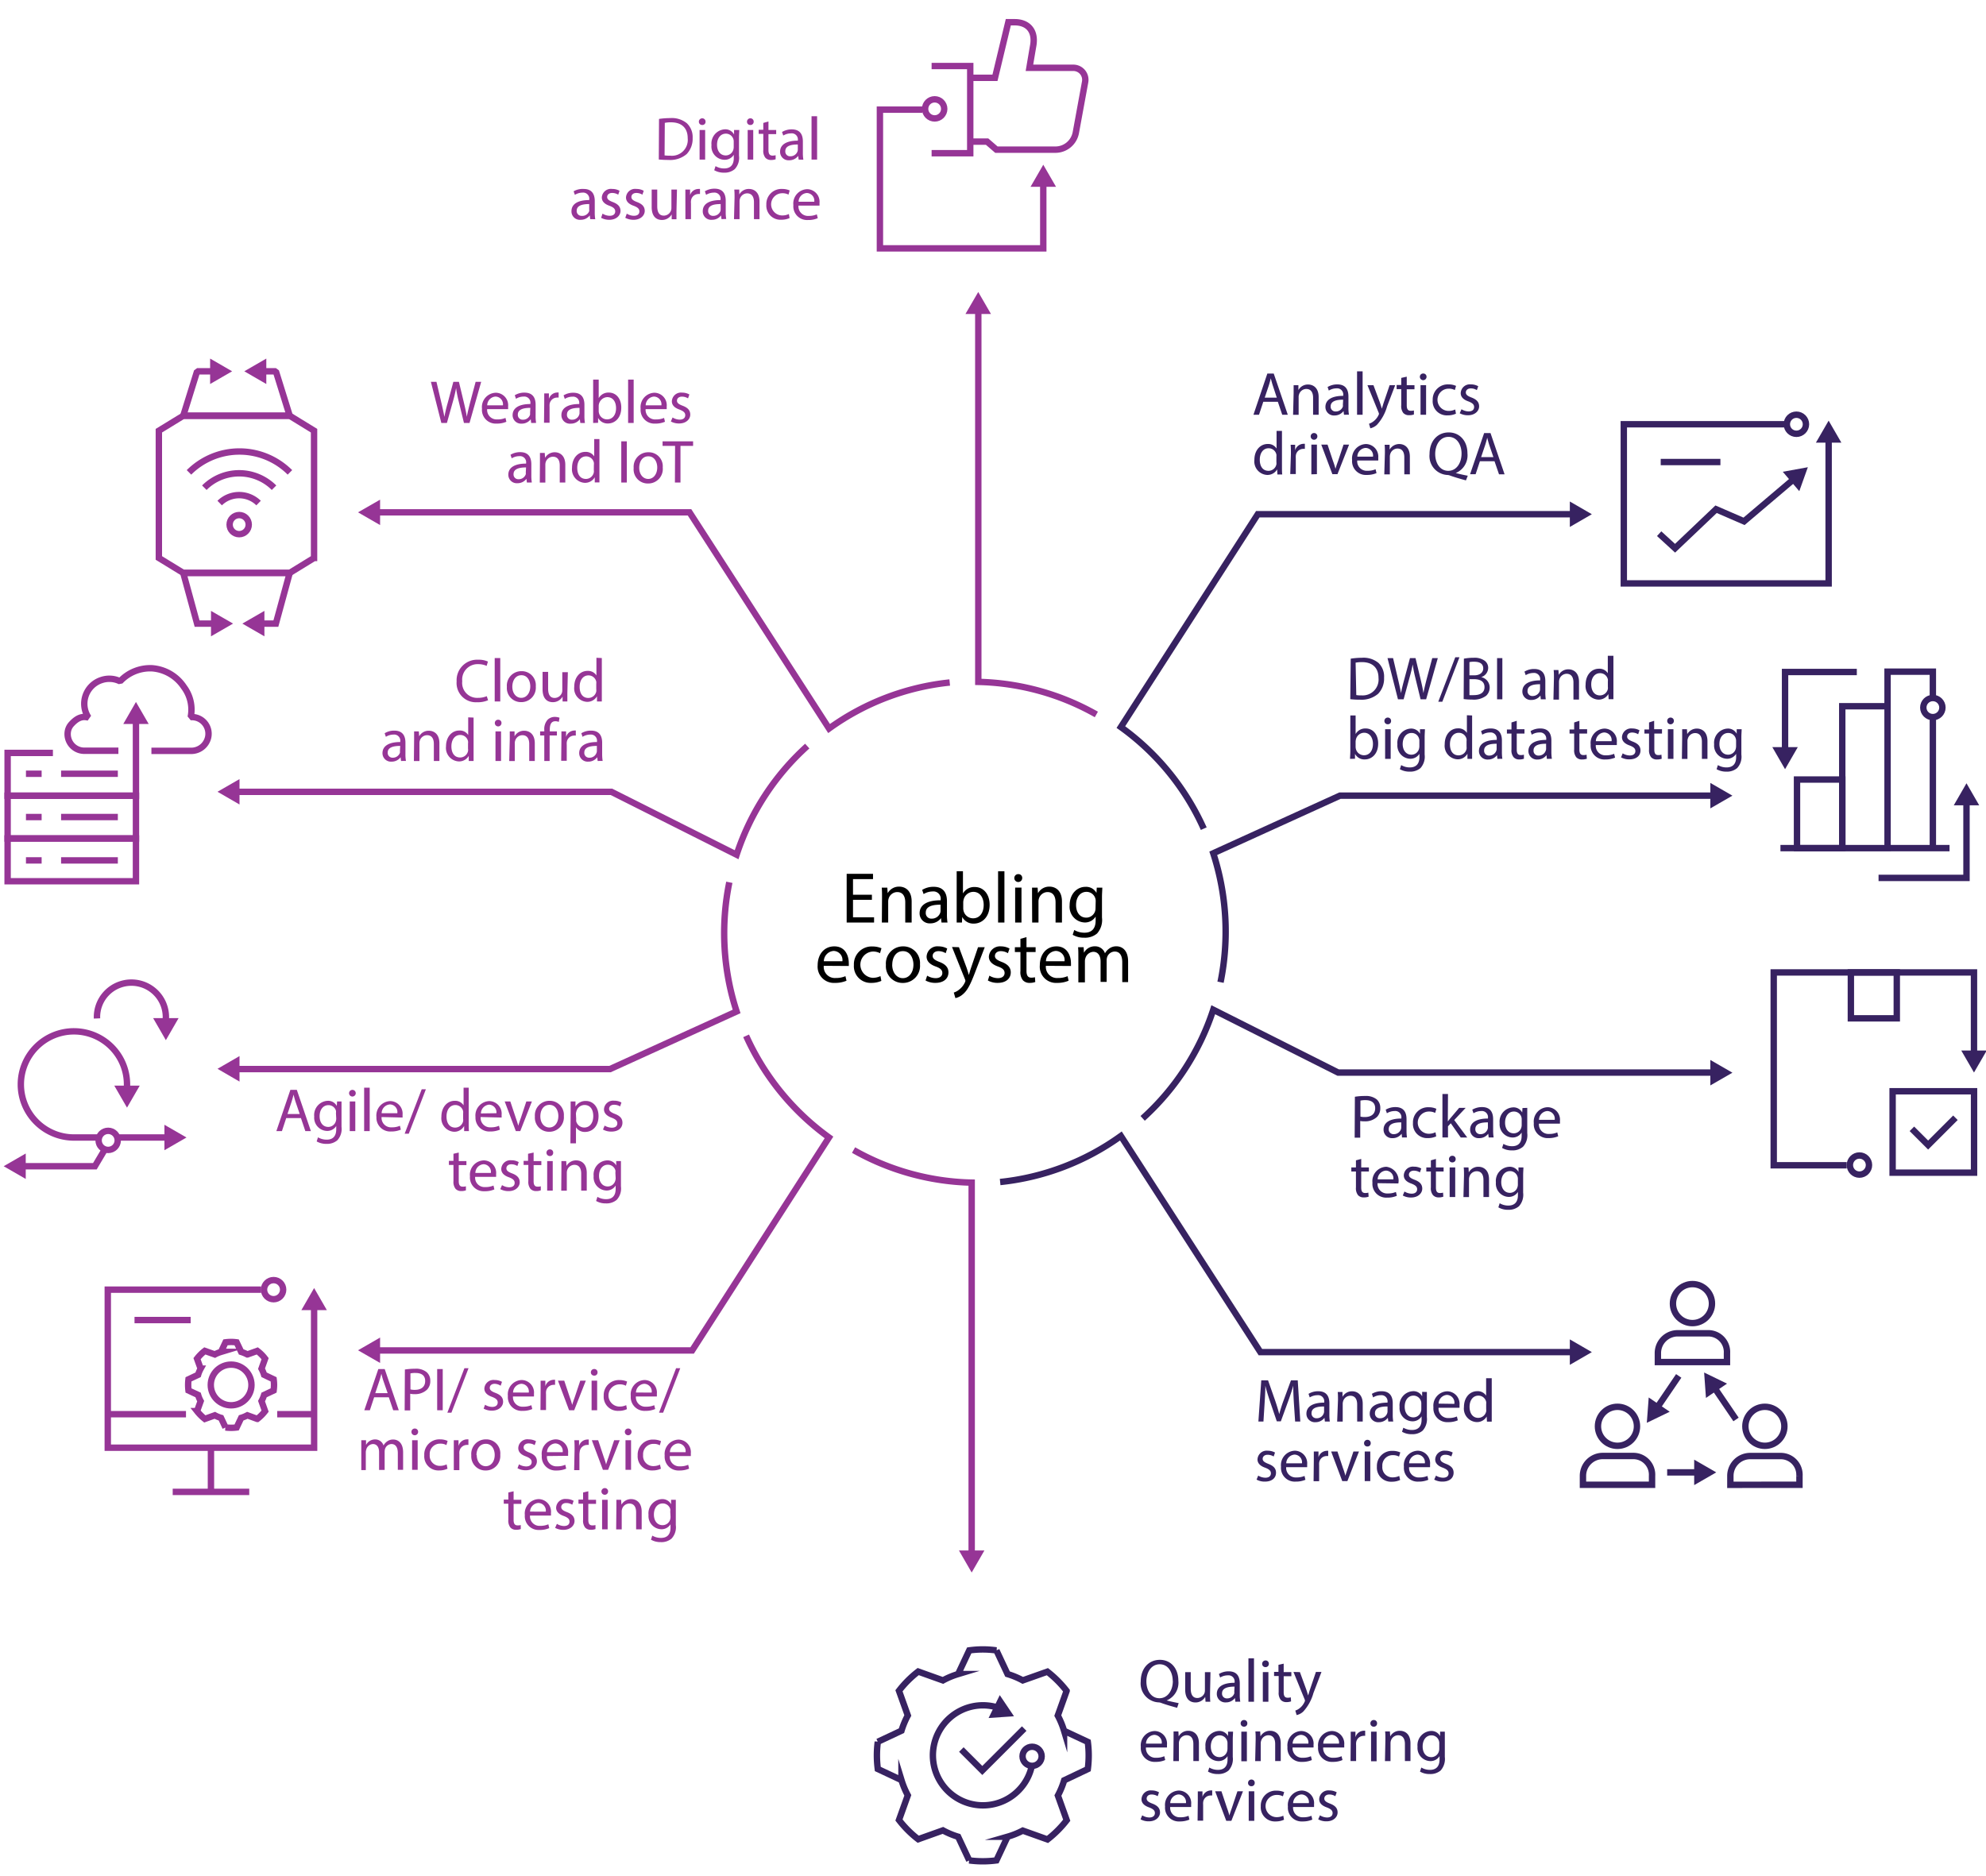 <svg id="Layer_1" data-name="Layer 1" xmlns="http://www.w3.org/2000/svg" width="357.29" height="337.52"><defs><style>.cls-1,.cls-3,.cls-5{fill:none;stroke-width:1.15px}.cls-1,.cls-5{stroke:#963596}.cls-1,.cls-3{stroke-miterlimit:10}.cls-2{fill:#963596}.cls-3{stroke:#372261}.cls-4{fill:#372261}.cls-5{stroke-linejoin:bevel}</style></defs><path class="cls-1" d="M197.24 128.56A45.13 45.13 0 0 0 176 122.7V55.83"/><path class="cls-2" d="M178.28 56.5l-2.29-3.96-2.3 3.96h4.59z"/><path class="cls-1" d="M134.23 186.39a45.55 45.55 0 0 0 14.91 18.28L124.52 243H67.71"/><path class="cls-2" d="M68.38 240.68l-3.97 2.29 3.97 2.28v-4.57z"/><path class="cls-1" d="M145.23 134.25a45.36 45.36 0 0 0-12.71 19.55L110 142.48H42.42"/><path class="cls-2" d="M43.09 140.19l-3.96 2.28 3.96 2.29v-4.57z"/><path class="cls-1" d="M131.21 158.76a45.56 45.56 0 0 0 1.31 23.24l-22.78 10.37H42.42"/><path class="cls-2" d="M43.09 190.03l-3.96 2.29 3.96 2.3v-4.59z"/><path class="cls-1" d="M170.86 122.81a45 45 0 0 0-21.71 8.28l-25.1-38.9H67.71"/><path class="cls-2" d="M68.38 89.91l-3.97 2.28 3.97 2.29v-4.57z"/><path class="cls-1" d="M153.56 206.94a45.07 45.07 0 0 0 21.25 5.86v66.86"/><path class="cls-2" d="M172.52 278.99l2.29 3.97 2.29-3.97h-4.58z"/><path class="cls-3" d="M216.56 149.11a45.34 45.34 0 0 0-14.91-18.28l24.63-38.3h56.81"/><path class="cls-4" d="M282.42 94.82l3.96-2.29-3.96-2.29v4.58z"/><path class="cls-3" d="M205.57 201.24a45.28 45.28 0 0 0 12.7-19.55L240.75 193h67.63"/><path class="cls-4" d="M307.7 195.31l3.97-2.29-3.97-2.29v4.58z"/><path class="cls-3" d="M219.58 176.74a45.6 45.6 0 0 0-1.31-23.2l22.79-10.37h67.32"/><path class="cls-4" d="M307.7 145.46l3.97-2.29-3.97-2.29v4.58z"/><path class="cls-3" d="M179.93 212.69a45.13 45.13 0 0 0 21.72-8.28l25.1 38.89h56.34"/><path class="cls-4" d="M282.42 245.59l3.96-2.29-3.96-2.29v4.58z"/><path class="cls-1" d="M187.69 32.94v11.75H158.3V19.73h7.64"/><path class="cls-2" d="M185.4 33.61l2.29-3.97 2.29 3.97h-4.58z"/><path class="cls-1" d="M174.55 14H179l2.4-10h1.15c2.36 0 3.82 1.53 3.32 4.26-.23 1.32-.67 3.94-.67 3.94h7.9a2.16 2.16 0 0 1 2.12 2.54l-1.67 9.11a3.74 3.74 0 0 1-3.68 3.08h-10.61l-1.68-1.45h-2.91M167.6 11.88h6.95v15.69h-6.95"/><circle class="cls-1" cx="168.15" cy="19.59" r="1.72"/><path d="M156.86 161.91h-3.4v3.15h3.79v.94h-4.93v-8.76h4.74v.95h-3.6V161h3.4zM158.68 161.42c0-.65 0-1.18-.05-1.7h1l.07 1a2.32 2.32 0 0 1 2.08-1.18c.88 0 2.23.52 2.23 2.68V166h-1.15v-3.62c0-1-.37-1.86-1.45-1.86a1.63 1.63 0 0 0-1.54 1.17 1.69 1.69 0 0 0-.08.53V166h-1.14zM169.38 166l-.09-.79a2.36 2.36 0 0 1-1.92.94 1.8 1.8 0 0 1-1.93-1.81c0-1.52 1.35-2.35 3.79-2.34v-.13a1.3 1.3 0 0 0-1.43-1.46 3.18 3.18 0 0 0-1.64.47l-.26-.75a3.87 3.87 0 0 1 2.06-.56c1.93 0 2.4 1.31 2.4 2.57v2.36a8.64 8.64 0 0 0 .1 1.5zm-.17-3.21c-1.25 0-2.66.2-2.66 1.42a1 1 0 0 0 1.07 1.09 1.59 1.59 0 0 0 1.53-1.05 1.19 1.19 0 0 0 .06-.37zM172.11 166v-9.23h1.13v4a2.32 2.32 0 0 1 2.14-1.16c1.56 0 2.67 1.3 2.66 3.21 0 2.25-1.42 3.37-2.82 3.37a2.24 2.24 0 0 1-2.11-1.19l-.05 1zm1.18-2.52a1.93 1.93 0 0 0 .06.42 1.76 1.76 0 0 0 1.71 1.34c1.2 0 1.91-1 1.91-2.42 0-1.26-.65-2.34-1.87-2.34a1.82 1.82 0 0 0-1.74 1.4 2 2 0 0 0-.07.47zM179.56 156.78h1.14V166h-1.14zM183.9 158a.71.71 0 0 1-1.42 0 .7.7 0 0 1 .72-.71.67.67 0 0 1 .7.71zm-1.27 8v-6.29h1.14V166zM185.67 161.42v-1.7h1l.07 1a2.31 2.31 0 0 1 2.08-1.18c.87 0 2.23.52 2.23 2.68V166h-1.15v-3.62c0-1-.38-1.86-1.45-1.86a1.63 1.63 0 0 0-1.54 1.17 1.69 1.69 0 0 0-.08.53V166h-1.14zM198.31 159.72c0 .46-.06 1-.06 1.73v3.65a3.64 3.64 0 0 1-.89 2.88 3.35 3.35 0 0 1-2.29.75 4 4 0 0 1-2.09-.52l.28-.87a3.58 3.58 0 0 0 1.85.49c1.17 0 2-.61 2-2.19v-.71a2.24 2.24 0 0 1-2 1.06 2.82 2.82 0 0 1-2.68-3.07c0-2.13 1.39-3.34 2.83-3.34a2.11 2.11 0 0 1 2 1.09l.05-.95zm-1.19 2.48a1.73 1.73 0 0 0-.06-.52 1.65 1.65 0 0 0-1.6-1.2c-1.09 0-1.87.92-1.87 2.37 0 1.24.62 2.27 1.85 2.27A1.68 1.68 0 0 0 197 164a1.88 1.88 0 0 0 .09-.61zM148.2 173.79a2 2 0 0 0 2.15 2.19 4.2 4.2 0 0 0 1.75-.33l.19.82a5.11 5.11 0 0 1-2.09.39 2.92 2.92 0 0 1-3.1-3.17c0-1.9 1.12-3.4 3-3.4 2.05 0 2.6 1.81 2.6 3a5 5 0 0 1 0 .53zm3.35-.82a1.63 1.63 0 0 0-1.58-1.86 1.9 1.9 0 0 0-1.76 1.86zM158.56 176.5a4.32 4.32 0 0 1-1.81.36 3 3 0 0 1-3.13-3.21 3.19 3.19 0 0 1 3.38-3.34 3.92 3.92 0 0 1 1.58.32l-.26.89a2.59 2.59 0 0 0-1.32-.3 2.37 2.37 0 0 0 0 4.73 3.26 3.26 0 0 0 1.4-.31zM165.51 173.53a3.07 3.07 0 0 1-3.13 3.34 3 3 0 0 1-3-3.24 3.08 3.08 0 0 1 3.12-3.34 3 3 0 0 1 3.01 3.24zm-5 .07c0 1.37.79 2.41 1.91 2.41s1.91-1 1.91-2.44c0-1.07-.53-2.42-1.88-2.42s-1.93 1.25-1.93 2.45zM166.8 175.56a3 3 0 0 0 1.51.45c.83 0 1.22-.41 1.22-.93s-.33-.85-1.17-1.16c-1.13-.4-1.66-1-1.66-1.78a1.94 1.94 0 0 1 2.17-1.85 3.22 3.22 0 0 1 1.54.39l-.28.84a2.41 2.41 0 0 0-1.29-.37c-.68 0-1.05.39-1.05.86s.37.75 1.19 1.07c1.1.41 1.65 1 1.65 1.89 0 1.11-.85 1.89-2.35 1.89a3.62 3.62 0 0 1-1.77-.43zM172.52 170.44l1.38 3.71c.14.42.3.92.4 1.29.11-.37.24-.86.4-1.31l1.25-3.69h1.21l-1.72 4.48c-.82 2.16-1.38 3.27-2.16 3.94a3 3 0 0 1-1.4.74l-.29-1a2.83 2.83 0 0 0 1-.56 3.44 3.44 0 0 0 1-1.27.88.88 0 0 0 .09-.28 1.07 1.07 0 0 0-.08-.29l-2.33-5.8zM178 175.56a3 3 0 0 0 1.51.45c.83 0 1.22-.41 1.22-.93s-.32-.85-1.17-1.16c-1.13-.4-1.66-1-1.66-1.78a2 2 0 0 1 2.17-1.85 3.23 3.23 0 0 1 1.55.39l-.29.84a2.41 2.41 0 0 0-1.29-.37c-.67 0-1.05.39-1.05.86s.38.75 1.2 1.07c1.09.41 1.65 1 1.65 1.89 0 1.11-.86 1.89-2.35 1.89a3.59 3.59 0 0 1-1.77-.43zM184.67 168.63v1.81h1.64v.87h-1.64v3.39c0 .78.23 1.22.86 1.22a2.44 2.44 0 0 0 .66-.08l.06.86a2.81 2.81 0 0 1-1 .16 1.58 1.58 0 0 1-1.23-.48 2.32 2.32 0 0 1-.44-1.64v-3.43h-1v-.87h1v-1.51zM188.16 173.79a2 2 0 0 0 2.16 2.19 4.15 4.15 0 0 0 1.74-.33l.19.82a5.11 5.11 0 0 1-2.09.39 2.91 2.91 0 0 1-3.09-3.17c0-1.9 1.12-3.4 3-3.4 2 0 2.6 1.81 2.6 3a5 5 0 0 1 0 .53zm3.35-.82a1.62 1.62 0 0 0-1.58-1.86 1.9 1.9 0 0 0-1.76 1.86zM194 172.14c0-.65 0-1.18-.05-1.7h1l.06 1a2.18 2.18 0 0 1 2-1.16 1.85 1.85 0 0 1 1.78 1.26 2.45 2.45 0 0 1 .7-.81 2.13 2.13 0 0 1 1.39-.45c.83 0 2.07.55 2.07 2.73v3.71h-1.05v-3.56c0-1.21-.44-1.94-1.37-1.94a1.48 1.48 0 0 0-1.35 1 2 2 0 0 0-.09.57v3.89H198V173c0-1-.44-1.73-1.31-1.73a1.58 1.58 0 0 0-1.42 1.14 1.73 1.73 0 0 0-.09.56v3.8H194z"/><path class="cls-2" d="M67.31 251.43l-.77 2.33h-1l2.52-7.41h1.15l2.53 7.41h-1l-.79-2.33zm2.43-.75l-.74-2.13c-.17-.49-.28-.93-.39-1.36-.11.44-.23.9-.38 1.35l-.72 2.14zM72.84 246.43a12.11 12.11 0 0 1 1.84-.14 3 3 0 0 1 2.08.62 2 2 0 0 1 .65 1.55 2.18 2.18 0 0 1-.57 1.58 3.08 3.08 0 0 1-2.27.82 3 3 0 0 1-.77-.07v3h-1zm1 3.58a3 3 0 0 0 .79.08c1.16 0 1.86-.56 1.86-1.59s-.69-1.45-1.75-1.45a3.64 3.64 0 0 0-.9.08zM79.65 246.35v7.41h-1v-7.41zM80.48 254.2l3.07-8h.74l-3.08 8zM87.26 252.77a2.55 2.55 0 0 0 1.28.39c.7 0 1-.36 1-.8s-.27-.71-1-1c-1-.35-1.4-.87-1.4-1.51a1.64 1.64 0 0 1 1.86-1.53 2.62 2.62 0 0 1 1.31.33l-.24.7A2.08 2.08 0 0 0 89 249c-.57 0-.89.33-.89.73s.32.64 1 .9c.93.35 1.4.81 1.4 1.61s-.73 1.59-2 1.59a3 3 0 0 1-1.5-.36zM92.29 251.28a1.7 1.7 0 0 0 1.83 1.84 3.56 3.56 0 0 0 1.47-.27l.17.69a4.25 4.25 0 0 1-1.78.33 2.47 2.47 0 0 1-2.61-2.68 2.58 2.58 0 0 1 2.49-2.87 2.25 2.25 0 0 1 2.2 2.5 4.19 4.19 0 0 1 0 .46zm2.84-.7a1.38 1.38 0 0 0-1.34-1.58 1.61 1.61 0 0 0-1.49 1.57zM97.26 250.1v-1.66h.85v1a1.6 1.6 0 0 1 1.48-1.16 1.12 1.12 0 0 1 .27 0v.91a1.61 1.61 0 0 0-.33 0 1.37 1.37 0 0 0-1.3 1.24 3 3 0 0 0 0 .45v2.84h-1zM101.51 248.44l1 3a12.4 12.4 0 0 1 .43 1.36c.12-.44.27-.88.45-1.36l1-3h1l-2.09 5.32h-.92l-2-5.32zM107.5 246.94a.56.56 0 0 1-.61.59.58.58 0 0 1-.59-.59.59.59 0 0 1 .61-.6.57.57 0 0 1 .59.6zm-1.07 6.82v-5.32h1v5.32zM112.79 253.56a3.4 3.4 0 0 1-1.52.31 2.54 2.54 0 0 1-2.66-2.72 2.71 2.71 0 0 1 2.86-2.82 3.32 3.32 0 0 1 1.35.27l-.22.75a2.3 2.3 0 0 0-1.13-.25 2 2 0 0 0 0 4 2.8 2.8 0 0 0 1.19-.26zM114.4 251.28a1.7 1.7 0 0 0 1.83 1.84 3.56 3.56 0 0 0 1.47-.27l.17.69a4.29 4.29 0 0 1-1.78.33 2.47 2.47 0 0 1-2.61-2.68 2.58 2.58 0 0 1 2.49-2.87 2.25 2.25 0 0 1 2.2 2.5 4.19 4.19 0 0 1 0 .46zm2.84-.7a1.38 1.38 0 0 0-1.34-1.58 1.61 1.61 0 0 0-1.49 1.57zM118.56 254.2l3.07-8h.75l-3.08 8zM65 260.59v-1.44h.85v.86a1.83 1.83 0 0 1 1.67-1A1.57 1.57 0 0 1 69 260.1a2 2 0 0 1 .59-.69 1.78 1.78 0 0 1 1.18-.38c.7 0 1.75.46 1.75 2.31v3.14h-.95v-3c0-1-.37-1.64-1.15-1.64a1.27 1.27 0 0 0-1.15.88 1.81 1.81 0 0 0-.07.49v3.29h-1v-3.19c0-.85-.37-1.47-1.11-1.47a1.32 1.32 0 0 0-1.2 1 1.51 1.51 0 0 0-.08.48v3.21H65zM75.22 257.66a.6.6 0 0 1-1.2 0 .59.59 0 0 1 .6-.61.58.58 0 0 1 .6.61zm-1.08 6.82v-5.33h1v5.33zM80.51 264.28a3.56 3.56 0 0 1-1.53.31 2.53 2.53 0 0 1-2.65-2.72 2.71 2.71 0 0 1 2.86-2.87 3.24 3.24 0 0 1 1.34.28l-.22.75a2.14 2.14 0 0 0-1.12-.26 1.85 1.85 0 0 0-1.88 2 1.82 1.82 0 0 0 1.85 2 2.78 2.78 0 0 0 1.19-.27zM81.64 260.81v-1.66h.85v1.05A1.6 1.6 0 0 1 84 259a.77.77 0 0 1 .27 0v1a1.57 1.57 0 0 0-.33 0 1.37 1.37 0 0 0-1.3 1.25 2.89 2.89 0 0 0 0 .45v2.84h-1zM90 261.77a2.61 2.61 0 0 1-2.65 2.83 2.54 2.54 0 0 1-2.56-2.74 2.61 2.61 0 0 1 2.6-2.86 2.52 2.52 0 0 1 2.61 2.77zm-4.23.06c0 1.16.68 2 1.62 2S89 263 89 261.8c0-.9-.45-2-1.6-2s-1.68 1.01-1.68 2.03zM93.37 263.49a2.58 2.58 0 0 0 1.28.38c.7 0 1-.35 1-.79s-.28-.71-1-1c-1-.34-1.41-.87-1.41-1.51a1.64 1.64 0 0 1 1.88-1.57 2.73 2.73 0 0 1 1.31.33l-.24.71a2 2 0 0 0-1.09-.31c-.58 0-.9.33-.9.72s.32.64 1 .91c.92.35 1.39.81 1.39 1.6s-.72 1.6-2 1.6a3 3 0 0 1-1.49-.37zM98.4 262a1.7 1.7 0 0 0 1.82 1.85 3.46 3.46 0 0 0 1.48-.28l.16.7a4.36 4.36 0 0 1-1.77.33 2.48 2.48 0 0 1-2.62-2.69A2.59 2.59 0 0 1 100 259a2.26 2.26 0 0 1 2.2 2.51 4 4 0 0 1 0 .45zm2.83-.69a1.38 1.38 0 0 0-1.34-1.58 1.6 1.6 0 0 0-1.48 1.58zM103.37 260.81c0-.62 0-1.16-.05-1.66h.85v1.05a1.59 1.59 0 0 1 1.47-1.17.82.82 0 0 1 .28 0v.97a1.57 1.57 0 0 0-.33 0 1.36 1.36 0 0 0-1.3 1.25 2.81 2.81 0 0 0-.05.45v2.84h-.95zM107.61 259.15l1 3c.17.48.32.92.43 1.36.12-.44.28-.88.45-1.36l1-3h1l-2.09 5.33h-.93l-2-5.33zM113.61 257.66a.6.6 0 0 1-1.2 0 .59.59 0 0 1 .6-.61.58.58 0 0 1 .6.61zm-1.08 6.82v-5.33h1v5.33zM118.9 264.28a3.56 3.56 0 0 1-1.53.31 2.53 2.53 0 0 1-2.65-2.72 2.71 2.71 0 0 1 2.86-2.83 3.24 3.24 0 0 1 1.34.28l-.22.75a2.14 2.14 0 0 0-1.12-.26 1.85 1.85 0 0 0-1.88 2 1.82 1.82 0 0 0 1.85 2 2.69 2.69 0 0 0 1.18-.27zM120.5 262a1.71 1.71 0 0 0 1.83 1.85 3.46 3.46 0 0 0 1.48-.28l.16.7a4.36 4.36 0 0 1-1.77.33 2.48 2.48 0 0 1-2.62-2.69 2.59 2.59 0 0 1 2.5-2.87 2.26 2.26 0 0 1 2.2 2.51 4 4 0 0 1 0 .45zm2.84-.69a1.38 1.38 0 0 0-1.34-1.58 1.6 1.6 0 0 0-1.48 1.58zM92.4 268.34v1.53h1.39v.74H92.4v2.87c0 .66.19 1 .73 1a2.36 2.36 0 0 0 .56-.06v.72a2.31 2.31 0 0 1-.86.13 1.34 1.34 0 0 1-1-.4 2 2 0 0 1-.38-1.39v-2.9h-.82v-.74h.82v-1.28zM95.35 272.71a1.71 1.71 0 0 0 1.83 1.85 3.53 3.53 0 0 0 1.47-.28l.16.69a4.19 4.19 0 0 1-1.77.33 2.47 2.47 0 0 1-2.62-2.68 2.58 2.58 0 0 1 2.5-2.87 2.26 2.26 0 0 1 2.2 2.51 4.16 4.16 0 0 1 0 .45zm2.84-.7a1.38 1.38 0 0 0-1.34-1.57 1.61 1.61 0 0 0-1.49 1.56zM100.19 274.2a2.48 2.48 0 0 0 1.27.39c.71 0 1-.35 1-.79s-.28-.72-1-1c-1-.34-1.41-.87-1.41-1.51a1.64 1.64 0 0 1 1.84-1.56 2.62 2.62 0 0 1 1.31.33l-.25.7a2 2 0 0 0-1.08-.31c-.58 0-.9.33-.9.73s.32.64 1 .9c.92.35 1.39.82 1.39 1.61s-.72 1.59-2 1.59a3 3 0 0 1-1.49-.36zM105.84 268.34v1.53h1.39v.74h-1.39v2.87c0 .66.19 1 .73 1a2.36 2.36 0 0 0 .56-.06v.72a2.28 2.28 0 0 1-.86.13 1.34 1.34 0 0 1-1-.4 2 2 0 0 1-.37-1.39v-2.9h-.83v-.74h.83v-1.28zM109.4 268.37a.6.6 0 1 1-.6-.6.58.58 0 0 1 .6.6zm-1.08 6.82v-5.32h1v5.32zM110.89 271.31v-1.44h.85l.06.88a2 2 0 0 1 1.76-1c.74 0 1.88.44 1.88 2.26v3.18h-1v-3.07c0-.85-.31-1.57-1.23-1.57a1.38 1.38 0 0 0-1.3 1 1.53 1.53 0 0 0-.06.45v3.2h-1zM121.58 269.87v4.55a3 3 0 0 1-.76 2.43 2.8 2.8 0 0 1-1.94.64 3.42 3.42 0 0 1-1.77-.44l.24-.73a3.06 3.06 0 0 0 1.57.41c1 0 1.71-.51 1.71-1.86v-.59a1.89 1.89 0 0 1-1.69.89 2.38 2.38 0 0 1-2.27-2.59 2.56 2.56 0 0 1 2.4-2.83 1.77 1.77 0 0 1 1.66.92v-.8zm-1 2.1a1.48 1.48 0 0 0 0-.44 1.4 1.4 0 0 0-1.36-1c-.92 0-1.58.78-1.58 2 0 1.05.53 1.91 1.57 1.91a1.42 1.42 0 0 0 1.35-1 1.79 1.79 0 0 0 .07-.51zM51.49 201.19l-.77 2.34h-1l2.52-7.42h1.16l2.53 7.42h-1l-.79-2.34zm2.43-.74l-.73-2.14c-.16-.48-.27-.92-.38-1.35-.1.44-.23.89-.37 1.34l-.72 2.15zM61.44 198.2v4.56a3 3 0 0 1-.76 2.43 2.86 2.86 0 0 1-1.94.64 3.49 3.49 0 0 1-1.77-.44l.24-.74a3.06 3.06 0 0 0 1.57.42c1 0 1.71-.52 1.71-1.86v-.6a1.89 1.89 0 0 1-1.69.89 2.38 2.38 0 0 1-2.27-2.59 2.56 2.56 0 0 1 2.4-2.83 1.76 1.76 0 0 1 1.66.93l.05-.81zm-1 2.1a1.52 1.52 0 0 0 0-.44 1.4 1.4 0 0 0-1.36-1c-.92 0-1.58.78-1.58 2 0 1.05.53 1.92 1.57 1.92a1.42 1.42 0 0 0 1.34-1 1.57 1.57 0 0 0 .08-.52zM64 196.71a.6.6 0 0 1-1.2 0 .6.6 0 1 1 1.2 0zm-1.08 6.82v-5.33h1v5.33zM65.51 195.72h1v7.81h-1zM68.65 201a1.7 1.7 0 0 0 1.82 1.85 3.43 3.43 0 0 0 1.48-.28l.16.7a4.36 4.36 0 0 1-1.77.33 2.48 2.48 0 0 1-2.62-2.6 2.59 2.59 0 0 1 2.5-2.87 2.26 2.26 0 0 1 2.2 2.51 4 4 0 0 1 0 .45zm2.83-.69a1.37 1.37 0 0 0-1.34-1.58 1.6 1.6 0 0 0-1.48 1.58zM72.8 204l3.07-8h.75l-3.08 8zM84.32 195.72v6.43c0 .47 0 1 .05 1.38h-.87v-.93a2 2 0 0 1-1.81 1.05 2.43 2.43 0 0 1-2.28-2.71c0-1.77 1.09-2.86 2.39-2.86a1.79 1.79 0 0 1 1.6.81v-3.17zm-1 4.65a1.9 1.9 0 0 0 0-.41 1.43 1.43 0 0 0-1.4-1.12c-1 0-1.59.88-1.59 2.06s.53 2 1.57 2a1.46 1.46 0 0 0 1.42-1.16 1.82 1.82 0 0 0 0-.42zM86.47 201a1.7 1.7 0 0 0 1.82 1.85 3.43 3.43 0 0 0 1.48-.28l.16.7a4.36 4.36 0 0 1-1.77.33 2.48 2.48 0 0 1-2.62-2.6 2.59 2.59 0 0 1 2.5-2.87 2.26 2.26 0 0 1 2.2 2.51 4 4 0 0 1 0 .45zm2.84-.69a1.39 1.39 0 0 0-1.31-1.54 1.61 1.61 0 0 0-1.48 1.58zM91.81 198.2l1 3c.17.49.32.93.43 1.37.12-.44.27-.88.45-1.37l1-3h1l-2.09 5.33h-.8l-2-5.33zM101.44 200.82a2.61 2.61 0 0 1-2.65 2.83 2.54 2.54 0 0 1-2.56-2.74 2.61 2.61 0 0 1 2.64-2.83 2.53 2.53 0 0 1 2.57 2.74zm-4.23.06c0 1.16.67 2 1.62 2s1.62-.87 1.62-2.07c0-.9-.45-2-1.6-2s-1.64 1.05-1.64 2.07zM102.66 199.94v-1.74h.87v.91a2.1 2.1 0 0 1 1.89-1c1.29 0 2.26 1.09 2.26 2.71 0 1.91-1.17 2.86-2.42 2.86a1.86 1.86 0 0 1-1.64-.84v2.89h-1zm1 1.42a2.57 2.57 0 0 0 0 .4 1.5 1.5 0 0 0 1.45 1.13c1 0 1.62-.84 1.62-2.06s-.56-2-1.59-2a1.54 1.54 0 0 0-1.46 1.2 1.67 1.67 0 0 0-.07.4zM108.78 202.54a2.65 2.65 0 0 0 1.28.38c.71 0 1-.35 1-.79s-.28-.72-1-1c-.95-.34-1.4-.87-1.4-1.51a1.64 1.64 0 0 1 1.83-1.56 2.6 2.6 0 0 1 1.31.33l-.24.7a2.09 2.09 0 0 0-1.09-.3c-.57 0-.89.33-.89.72s.32.64 1 .91c.93.35 1.4.81 1.4 1.6 0 .94-.73 1.6-2 1.6a3.08 3.08 0 0 1-1.5-.37zM82.53 207.39v1.53h1.38v.73h-1.38v2.88c0 .66.19 1 .72 1a1.94 1.94 0 0 0 .57-.07v.73a2.31 2.31 0 0 1-.86.13 1.34 1.34 0 0 1-1-.4 2 2 0 0 1-.38-1.39v-2.91h-.82v-.73h.82v-1.28zM85.48 211.76a1.69 1.69 0 0 0 1.82 1.84 3.61 3.61 0 0 0 1.48-.27l.16.69a4.19 4.19 0 0 1-1.77.33 2.47 2.47 0 0 1-2.62-2.68 2.58 2.58 0 0 1 2.5-2.87 2.25 2.25 0 0 1 2.2 2.5 4.19 4.19 0 0 1 0 .46zm2.83-.7a1.37 1.37 0 0 0-1.31-1.57 1.59 1.59 0 0 0-1.48 1.57zM90.32 213.25a2.48 2.48 0 0 0 1.27.39c.71 0 1-.35 1-.79s-.28-.72-1-1c-1-.34-1.41-.87-1.41-1.51a1.64 1.64 0 0 1 1.83-1.56 2.6 2.6 0 0 1 1.31.33l-.24.7a2.08 2.08 0 0 0-1.09-.31c-.57 0-.89.33-.89.73s.32.64 1 .9c.93.35 1.4.82 1.4 1.61s-.72 1.59-2 1.59a3.08 3.08 0 0 1-1.5-.36zM96 207.39v1.53h1.39v.73H96v2.88c0 .66.19 1 .73 1a1.86 1.86 0 0 0 .56-.07v.73a2.31 2.31 0 0 1-.86.13 1.34 1.34 0 0 1-1-.4 2 2 0 0 1-.38-1.39v-2.91h-.85v-.73h.8v-1.28zM99.52 207.42a.57.57 0 0 1-.61.6.6.6 0 0 1 0-1.2.57.57 0 0 1 .61.6zm-1.08 6.82v-5.32h1v5.32zM101 210.36v-1.44h.86l.06.88a1.94 1.94 0 0 1 1.76-1c.74 0 1.88.44 1.88 2.26v3.18h-1v-3.07c0-.86-.32-1.57-1.23-1.57a1.38 1.38 0 0 0-1.3 1 1.53 1.53 0 0 0-.06.45v3.2h-1zM111.71 208.92v4.55a3 3 0 0 1-.76 2.43 2.81 2.81 0 0 1-1.94.64 3.39 3.39 0 0 1-1.77-.44l.24-.74a3.06 3.06 0 0 0 1.57.42c1 0 1.71-.51 1.71-1.86v-.59a1.91 1.91 0 0 1-1.69.89 2.38 2.38 0 0 1-2.27-2.6 2.55 2.55 0 0 1 2.4-2.82 1.77 1.77 0 0 1 1.66.92v-.8zm-1 2.1a1.48 1.48 0 0 0 0-.44 1.4 1.4 0 0 0-1.36-1c-.92 0-1.58.78-1.58 2 0 1 .53 1.91 1.57 1.91a1.4 1.4 0 0 0 1.34-1 1.51 1.51 0 0 0 .08-.51zM87.81 126a4.63 4.63 0 0 1-2 .36 3.46 3.46 0 0 1-3.66-3.75 3.69 3.69 0 0 1 3.87-3.9 4 4 0 0 1 1.76.33l-.23.78a3.56 3.56 0 0 0-1.49-.31 2.77 2.77 0 0 0-2.9 3.06 2.69 2.69 0 0 0 2.85 3 3.94 3.94 0 0 0 1.56-.3zM89 118.41h1v7.81h-1zM96.39 123.51a2.6 2.6 0 0 1-2.65 2.83 2.53 2.53 0 0 1-2.55-2.74 2.6 2.6 0 0 1 2.64-2.83 2.52 2.52 0 0 1 2.56 2.74zm-4.22.06c0 1.16.67 2 1.61 2s1.62-.87 1.62-2.07c0-.9-.45-2-1.59-2s-1.64 1.05-1.64 2.07zM102.07 124.76v1.46h-.86v-.87a2 2 0 0 1-1.76 1c-.84 0-1.84-.46-1.84-2.33v-3.12h1v3c0 1 .3 1.69 1.18 1.69a1.41 1.41 0 0 0 1.28-.88 1.26 1.26 0 0 0 .09-.49v-3.27h1zM108.27 118.41v7.81h-.87v-.93a2 2 0 0 1-1.82 1 2.43 2.43 0 0 1-2.27-2.71c0-1.77 1.09-2.86 2.38-2.86a1.78 1.78 0 0 1 1.61.82v-3.18zm-1 4.65a1.9 1.9 0 0 0 0-.41 1.43 1.43 0 0 0-1.4-1.12c-1 0-1.59.88-1.59 2.06s.52 2 1.57 2a1.46 1.46 0 0 0 1.42-1.16 1.82 1.82 0 0 0 0-.42zM72.15 136.93l-.08-.67a2 2 0 0 1-1.63.79 1.52 1.52 0 0 1-1.63-1.53c0-1.28 1.14-2 3.2-2v-.11a1.1 1.1 0 0 0-1.21-1.23 2.66 2.66 0 0 0-1.38.4l-.22-.64a3.21 3.21 0 0 1 1.74-.47c1.63 0 2 1.11 2 2.18v2a7 7 0 0 0 .09 1.27zm-.15-2.71c-1 0-2.25.16-2.25 1.19a.86.86 0 0 0 .91.93 1.34 1.34 0 0 0 1.29-.89 1.12 1.12 0 0 0 0-.31zM74.5 133.05v-1.44h.85l.06.88a1.94 1.94 0 0 1 1.76-1c.74 0 1.88.44 1.88 2.26v3.18h-1v-3.07c0-.85-.31-1.57-1.23-1.57a1.38 1.38 0 0 0-1.3 1 1.53 1.53 0 0 0-.06.45v3.2h-1zM85.2 129.12V136.93h-.87v-.92a2 2 0 0 1-1.81 1 2.43 2.43 0 0 1-2.28-2.7c0-1.77 1.09-2.86 2.39-2.86a1.77 1.77 0 0 1 1.6.81v-3.18zm-1 4.66a1.4 1.4 0 0 0 0-.41 1.42 1.42 0 0 0-1.4-1.12c-1 0-1.59.88-1.59 2.05s.53 2 1.57 2a1.45 1.45 0 0 0 1.42-1.15 1.42 1.42 0 0 0 0-.42zM90.22 130.11a.6.6 0 1 1-1.2 0 .58.58 0 0 1 .6-.6.57.57 0 0 1 .6.6zm-1.08 6.82v-5.32h1v5.32zM91.71 133.05v-1.44h.86v.88a1.94 1.94 0 0 1 1.76-1c.73 0 1.88.44 1.88 2.26v3.18h-1v-3.07c0-.85-.32-1.57-1.23-1.57a1.37 1.37 0 0 0-1.3 1 1.25 1.25 0 0 0-.07.45v3.2h-1zM97.92 136.93v-4.59h-.75v-.73h.75v-.25a2.5 2.5 0 0 1 .61-1.86 1.84 1.84 0 0 1 1.3-.5 2.46 2.46 0 0 1 .83.15l-.13.75a1.58 1.58 0 0 0-.62-.12c-.83 0-1 .73-1 1.54v.29h1.28v.73h-1.31v4.59zM101 133.27v-1.66h.84v1a1.6 1.6 0 0 1 1.48-1.16 1.12 1.12 0 0 1 .27 0v.91a1.61 1.61 0 0 0-.33 0 1.36 1.36 0 0 0-1.3 1.24 3.14 3.14 0 0 0 0 .45v2.84h-1zM107.52 136.93l-.07-.67a2 2 0 0 1-1.63.79 1.52 1.52 0 0 1-1.62-1.53c0-1.28 1.14-2 3.2-2v-.11a1.1 1.1 0 0 0-1.21-1.23 2.69 2.69 0 0 0-1.39.4l-.22-.64a3.27 3.27 0 0 1 1.75-.47c1.63 0 2 1.11 2 2.18v2a8.06 8.06 0 0 0 .09 1.27zm-.14-2.71c-1.06 0-2.26.16-2.26 1.19a.86.86 0 0 0 .92.93 1.31 1.31 0 0 0 1.28-.89.85.85 0 0 0 .06-.31zM79.4 76.11l-1.88-7.41h1l.88 3.75c.22.92.42 1.85.55 2.56a26.41 26.41 0 0 1 .61-2.57l1-3.74h1l.9 3.76c.21.88.41 1.76.52 2.54.15-.81.36-1.64.59-2.56l1-3.74h1l-2.1 7.41h-1l-.94-3.86a22.81 22.81 0 0 1-.48-2.42 23.89 23.89 0 0 1-.57 2.42l-1.08 3.86zM87.64 73.62a1.71 1.71 0 0 0 1.82 1.85 3.61 3.61 0 0 0 1.48-.27l.16.69a4.19 4.19 0 0 1-1.77.33 2.47 2.47 0 0 1-2.62-2.68 2.58 2.58 0 0 1 2.5-2.87 2.25 2.25 0 0 1 2.2 2.5 3.79 3.79 0 0 1 0 .45zm2.84-.69a1.38 1.38 0 0 0-1.35-1.57 1.6 1.6 0 0 0-1.48 1.57zM95.56 76.11l-.08-.67a2 2 0 0 1-1.63.79 1.52 1.52 0 0 1-1.63-1.53c0-1.28 1.15-2 3.2-2v-.11a1.1 1.1 0 0 0-1.21-1.23 2.57 2.57 0 0 0-1.38.4l-.22-.64a3.25 3.25 0 0 1 1.75-.47c1.62 0 2 1.11 2 2.17v2a7.07 7.07 0 0 0 .09 1.28zm-.15-2.72c-1 0-2.25.17-2.25 1.2a.86.86 0 0 0 .91.93 1.32 1.32 0 0 0 1.29-.89 1.12 1.12 0 0 0 0-.31zM97.91 72.45v-1.66h.84v1a1.6 1.6 0 0 1 1.48-1.16 1.12 1.12 0 0 1 .27 0v.91a1.61 1.61 0 0 0-.33 0 1.36 1.36 0 0 0-1.3 1.24 3 3 0 0 0 0 .45v2.84h-1zM104.4 76.11l-.08-.67a2 2 0 0 1-1.63.79A1.52 1.52 0 0 1 101 74.7c0-1.28 1.15-2 3.21-2v-.11a1.1 1.1 0 0 0-1.21-1.21 2.57 2.57 0 0 0-1.39.4l-.22-.64a3.27 3.27 0 0 1 1.75-.47c1.63 0 2 1.11 2 2.17v2a8.1 8.1 0 0 0 .09 1.28zm-.14-2.72c-1.06 0-2.26.17-2.26 1.2a.86.86 0 0 0 .92.93 1.31 1.31 0 0 0 1.28-.89.85.85 0 0 0 .06-.31zM106.71 76.11V68.3h1v3.34a2 2 0 0 1 1.82-1c1.32 0 2.25 1.1 2.24 2.71 0 1.91-1.2 2.85-2.38 2.85a1.92 1.92 0 0 1-1.79-1v.88zm1-2.13a1.34 1.34 0 0 0 .05.35 1.48 1.48 0 0 0 1.45 1.13c1 0 1.62-.82 1.62-2s-.56-2-1.59-2a1.62 1.62 0 0 0-1.53 1.54zM113 68.3h1v7.81h-1zM116.15 73.62a1.71 1.71 0 0 0 1.85 1.85 3.56 3.56 0 0 0 1.47-.27l.16.69a4.19 4.19 0 0 1-1.77.33 2.47 2.47 0 0 1-2.61-2.68 2.58 2.58 0 0 1 2.49-2.87 2.25 2.25 0 0 1 2.2 2.5 3.79 3.79 0 0 1 0 .45zm2.84-.69a1.38 1.38 0 0 0-1.34-1.57 1.61 1.61 0 0 0-1.49 1.57zM121 75.12a2.49 2.49 0 0 0 1.28.39c.7 0 1-.36 1-.8s-.28-.71-1-1c-1-.34-1.41-.86-1.41-1.5a1.64 1.64 0 0 1 1.84-1.56 2.62 2.62 0 0 1 1.31.33l-.24.7a2.11 2.11 0 0 0-1.09-.31c-.58 0-.9.33-.9.73s.32.64 1 .9c.92.35 1.39.81 1.39 1.61s-.72 1.59-2 1.59a3 3 0 0 1-1.49-.36zM94.79 86.83l-.08-.67a2 2 0 0 1-1.63.79 1.52 1.52 0 0 1-1.63-1.53c0-1.29 1.14-2 3.2-2v-.11a1.1 1.1 0 0 0-1.21-1.23 2.65 2.65 0 0 0-1.38.39l-.22-.64a3.34 3.34 0 0 1 1.75-.47c1.62 0 2 1.11 2 2.18v2a7.2 7.2 0 0 0 .09 1.28zm-.15-2.72c-1 0-2.25.16-2.25 1.2a.85.85 0 0 0 .91.92 1.33 1.33 0 0 0 1.29-.89 1.12 1.12 0 0 0 0-.31zM97.14 82.94V81.5H98l.06.88a2 2 0 0 1 1.76-1c.74 0 1.88.44 1.88 2.27v3.18h-1v-3.07c0-.86-.31-1.58-1.23-1.58a1.39 1.39 0 0 0-1.3 1 1.6 1.6 0 0 0-.06.46v3.2h-1zM107.84 79v7.81H107v-.93a2 2 0 0 1-1.81 1 2.43 2.43 0 0 1-2.28-2.71c0-1.77 1.09-2.86 2.39-2.86a1.79 1.79 0 0 1 1.6.81V79zm-1 4.65a1.44 1.44 0 0 0 0-.41 1.42 1.42 0 0 0-1.39-1.12c-1 0-1.6.88-1.6 2.06s.53 2 1.57 2a1.45 1.45 0 0 0 1.41-1.18 1.38 1.38 0 0 0 0-.42zM112.77 79.41v7.42h-1v-7.42zM119.23 84.12a2.61 2.61 0 0 1-2.65 2.88 2.54 2.54 0 0 1-2.58-2.79 2.61 2.61 0 0 1 2.65-2.83 2.52 2.52 0 0 1 2.58 2.74zm-4.23.06c0 1.16.68 2 1.62 2s1.62-.87 1.62-2.07c0-.9-.45-2-1.6-2S115 83.16 115 84.18zM121.45 80.23h-2.25v-.82h5.49v.82h-2.27v6.6h-1zM118.56 21.4a13.61 13.61 0 0 1 2-.15 4.27 4.27 0 0 1 3 .92 3.42 3.42 0 0 1 1.05 2.66 4 4 0 0 1-1.07 2.89 4.58 4.58 0 0 1-3.28 1.06 17.14 17.14 0 0 1-1.74-.08zm1 6.56a6.6 6.6 0 0 0 1 .05 2.85 2.85 0 0 0 3.16-3.14c0-1.75-1-2.86-3-2.86a5.09 5.09 0 0 0-1.12.1zM126.93 21.9a.56.56 0 0 1-.61.59.58.58 0 0 1-.59-.59.6.6 0 0 1 .61-.61.58.58 0 0 1 .59.61zm-1.07 6.82v-5.33h1v5.33zM133 23.39c0 .39-.05.82-.05 1.47V28a3 3 0 0 1-.76 2.43 2.82 2.82 0 0 1-1.93.64 3.49 3.49 0 0 1-1.77-.44l.24-.74a3 3 0 0 0 1.56.42c1 0 1.72-.52 1.72-1.86v-.6a1.9 1.9 0 0 1-1.7.9A2.39 2.39 0 0 1 128 26.1a2.56 2.56 0 0 1 2.4-2.83 1.76 1.76 0 0 1 1.66.93v-.81zm-1 2.1a1.27 1.27 0 0 0-.06-.44 1.4 1.4 0 0 0-1.35-1c-.93 0-1.59.78-1.59 2 0 1.05.53 1.92 1.58 1.92a1.43 1.43 0 0 0 1.34-1 1.88 1.88 0 0 0 .08-.52zM135.59 21.9a.57.57 0 0 1-.61.59.57.57 0 0 1-.59-.59.6.6 0 0 1 .61-.61.58.58 0 0 1 .59.61zm-1.08 6.82v-5.33h1v5.33zM138.25 21.86v1.53h1.39v.74h-1.39V27c0 .66.19 1 .73 1a2.26 2.26 0 0 0 .56-.07v.73a2.48 2.48 0 0 1-.85.13 1.35 1.35 0 0 1-1-.41 2 2 0 0 1-.37-1.39v-2.9h-.83v-.74h.83v-1.23zM143.68 28.72l-.08-.67a2 2 0 0 1-1.63.79 1.52 1.52 0 0 1-1.63-1.53c0-1.29 1.14-2 3.2-2v-.11a1.1 1.1 0 0 0-1.24-1.2 2.71 2.71 0 0 0-1.39.39l-.22-.64a3.37 3.37 0 0 1 1.75-.47c1.63 0 2 1.11 2 2.18v2a7.2 7.2 0 0 0 .09 1.28zm-.15-2.72c-1.05 0-2.25.17-2.25 1.2a.85.85 0 0 0 .91.92 1.34 1.34 0 0 0 1.29-.89 1.12 1.12 0 0 0 .05-.31zM146 20.91h1v7.81h-1zM106.18 39.43l-.08-.67a2 2 0 0 1-1.63.79 1.51 1.51 0 0 1-1.66-1.55c0-1.29 1.15-2 3.2-2v-.11a1.1 1.1 0 0 0-1.21-1.23 2.66 2.66 0 0 0-1.38.4l-.22-.64A3.25 3.25 0 0 1 105 34c1.62 0 2 1.11 2 2.18v2a7 7 0 0 0 .09 1.27zm-.18-2.71c-1 0-2.25.16-2.25 1.2a.86.86 0 0 0 .91.92A1.32 1.32 0 0 0 106 38a1.12 1.12 0 0 0 0-.31zM108.4 38.44a2.52 2.52 0 0 0 1.28.39c.7 0 1-.35 1-.79s-.28-.72-1-1c-1-.34-1.41-.87-1.41-1.51a1.64 1.64 0 0 1 1.88-1.53 2.62 2.62 0 0 1 1.31.33l-.24.7a2.11 2.11 0 0 0-1.09-.31c-.58 0-.9.33-.9.73s.32.64 1 .9c.92.35 1.4.82 1.4 1.61s-.73 1.59-2 1.59a3 3 0 0 1-1.49-.36zM112.76 38.44a2.48 2.48 0 0 0 1.27.39c.71 0 1-.35 1-.79s-.28-.72-1-1c-1-.34-1.41-.87-1.41-1.51A1.64 1.64 0 0 1 114.5 34a2.6 2.6 0 0 1 1.31.33l-.24.7a2.08 2.08 0 0 0-1.09-.31c-.57 0-.89.33-.89.73s.32.64 1 .9c.93.35 1.4.82 1.4 1.61s-.73 1.59-2 1.59a3.08 3.08 0 0 1-1.5-.36zM121.7 38v1.45h-.86v-.87a2 2 0 0 1-1.76 1c-.84 0-1.84-.46-1.84-2.33v-3.14h1v3c0 1 .31 1.69 1.19 1.69a1.38 1.38 0 0 0 1.27-.88 1.3 1.3 0 0 0 .09-.49v-3.32h1zM123.3 35.77v-1.66h.85v1a1.59 1.59 0 0 1 1.51-1.11 1.06 1.06 0 0 1 .27 0v.91a1.55 1.55 0 0 0-.33 0 1.35 1.35 0 0 0-1.29 1.24 2.14 2.14 0 0 0 0 .45v2.84h-1zM129.8 39.43l-.08-.67a2 2 0 0 1-1.63.79 1.51 1.51 0 0 1-1.66-1.55c0-1.29 1.14-2 3.2-2v-.11a1.1 1.1 0 0 0-1.21-1.23 2.69 2.69 0 0 0-1.39.4l-.22-.64a3.27 3.27 0 0 1 1.75-.47c1.63 0 2 1.11 2 2.18v2a7 7 0 0 0 .09 1.27zm-.15-2.71c-1.05 0-2.25.16-2.25 1.2a.85.85 0 0 0 .91.92 1.34 1.34 0 0 0 1.29-.84 1.12 1.12 0 0 0 .05-.31zM132.15 35.55c0-.55 0-1-.05-1.44h.9V35a1.94 1.94 0 0 1 1.76-1c.74 0 1.88.44 1.88 2.26v3.18h-1v-3.08c0-.85-.32-1.57-1.23-1.57a1.38 1.38 0 0 0-1.3 1 1.53 1.53 0 0 0-.06.45v3.2h-1zM142.05 39.24a3.64 3.64 0 0 1-1.53.3 2.53 2.53 0 0 1-2.65-2.71 2.71 2.71 0 0 1 2.86-2.83 3.26 3.26 0 0 1 1.34.27l-.22.75a2.25 2.25 0 0 0-1.12-.25 2 2 0 0 0 0 4 2.73 2.73 0 0 0 1.19-.26zM143.65 37a1.71 1.71 0 0 0 1.83 1.85 3.53 3.53 0 0 0 1.47-.28l.17.69a4.19 4.19 0 0 1-1.77.33 2.47 2.47 0 0 1-2.62-2.68 2.58 2.58 0 0 1 2.5-2.87 2.26 2.26 0 0 1 2.2 2.51 4.16 4.16 0 0 1 0 .45zm2.84-.7a1.38 1.38 0 0 0-1.34-1.57 1.59 1.59 0 0 0-1.48 1.57z"/><path class="cls-4" d="M227.27 72.3l-.77 2.33h-1l2.5-7.41h1.15l2.53 7.41h-1l-.79-2.33zm2.43-.75l-.7-2.13c-.16-.48-.27-.92-.38-1.35-.1.44-.23.89-.37 1.34l-.72 2.14zM232.73 70.75v-1.44h.86v.88a1.94 1.94 0 0 1 1.76-1c.73 0 1.88.44 1.88 2.26v3.18h-1v-3.07c0-.85-.32-1.57-1.23-1.57a1.37 1.37 0 0 0-1.3 1 1.25 1.25 0 0 0-.07.45v3.2h-1zM241.79 74.63l-.08-.67a2 2 0 0 1-1.63.8 1.52 1.52 0 0 1-1.63-1.53c0-1.29 1.14-2 3.2-2v-.11a1.1 1.1 0 0 0-1.21-1.24 2.66 2.66 0 0 0-1.38.4l-.22-.64a3.34 3.34 0 0 1 1.75-.47c1.62 0 2 1.11 2 2.18v2a7 7 0 0 0 .09 1.27zm-.15-2.71c-1 0-2.25.16-2.25 1.2a.86.86 0 0 0 .91.92 1.33 1.33 0 0 0 1.29-.89 1.12 1.12 0 0 0 0-.31zM244.14 66.82h1v7.81h-1zM247.09 69.31l1.17 3.15c.12.35.25.77.34 1.08.1-.31.21-.72.34-1.11l1.06-3.12h1l-1.45 3.79a8.18 8.18 0 0 1-1.83 3.34 2.68 2.68 0 0 1-1.19.63l-.24-.82a2.71 2.71 0 0 0 .85-.47 3 3 0 0 0 .86-1.08.62.62 0 0 0 .08-.23.68.68 0 0 0-.07-.25l-2-4.91zM253.08 67.78v1.53h1.39v.74h-1.39v2.87c0 .66.19 1 .73 1a2.36 2.36 0 0 0 .56-.06v.72a2.35 2.35 0 0 1-.86.13 1.36 1.36 0 0 1-1.05-.4 2 2 0 0 1-.37-1.39v-2.9h-.83v-.74h.83V68zM256.64 67.81a.6.6 0 1 1-1.2 0 .58.58 0 0 1 .6-.6.57.57 0 0 1 .6.6zm-1.08 6.82v-5.32h1v5.32zM261.93 74.44a3.64 3.64 0 0 1-1.53.3 2.53 2.53 0 0 1-2.65-2.74 2.71 2.71 0 0 1 2.86-2.83 3.26 3.26 0 0 1 1.34.27l-.22.75a2.25 2.25 0 0 0-1.12-.25 2 2 0 0 0 0 4 2.73 2.73 0 0 0 1.19-.26zM262.93 73.64a2.48 2.48 0 0 0 1.27.39c.71 0 1-.35 1-.79s-.28-.72-1-1c-1-.34-1.41-.87-1.41-1.51a1.64 1.64 0 0 1 1.84-1.56 2.62 2.62 0 0 1 1.31.33l-.25.7a2 2 0 0 0-1.08-.31c-.58 0-.9.33-.9.73s.32.64 1 .9c.92.35 1.39.82 1.39 1.61s-.72 1.59-2 1.59a3 3 0 0 1-1.49-.36zM230.63 77.54V84c0 .48 0 1 .05 1.38h-.87l-.05-.92a2 2 0 0 1-1.81 1 2.43 2.43 0 0 1-2.28-2.71c0-1.77 1.09-2.86 2.39-2.86a1.77 1.77 0 0 1 1.6.82v-3.17zm-1 4.65a1.83 1.83 0 0 0 0-.4 1.42 1.42 0 0 0-1.4-1.13c-1 0-1.59.88-1.59 2.06s.53 2 1.57 2a1.45 1.45 0 0 0 1.42-1.16 1.77 1.77 0 0 0 0-.41zM232.24 81.69c0-.63 0-1.17-.05-1.66h.81v1a1.6 1.6 0 0 1 1.47-1.17 1.18 1.18 0 0 1 .28 0v.91a1.61 1.61 0 0 0-.33 0 1.35 1.35 0 0 0-1.3 1.24 3 3 0 0 0 0 .45v2.84h-1zM237 78.53a.6.6 0 0 1-1.2 0 .59.59 0 0 1 .6-.61.58.58 0 0 1 .6.61zm-1.08 6.82V80h1v5.32zM238.83 80l1 3a12.4 12.4 0 0 1 .43 1.36c.12-.44.27-.88.45-1.36l1-3h1l-2.09 5.32h-.92l-2-5.32zM244.17 82.86a1.71 1.71 0 0 0 1.83 1.85 3.56 3.56 0 0 0 1.47-.27l.17.69a4.36 4.36 0 0 1-1.77.33 2.47 2.47 0 0 1-2.62-2.68 2.59 2.59 0 0 1 2.5-2.88 2.26 2.26 0 0 1 2.2 2.51 2.31 2.31 0 0 1 0 .45zm2.84-.69a1.37 1.37 0 0 0-1.34-1.57 1.59 1.59 0 0 0-1.48 1.57zM249.15 81.47c0-.55 0-1-.05-1.44h.9v.87a2 2 0 0 1 1.76-1c.73 0 1.88.44 1.88 2.27v3.18h-1v-3.07c0-.86-.32-1.57-1.23-1.57a1.37 1.37 0 0 0-1.3 1 1.47 1.47 0 0 0-.07.45v3.2h-1zM263.73 86.44c-1-.27-2-.56-2.84-.86a1.48 1.48 0 0 0-.45-.11 3.41 3.41 0 0 1-3.26-3.75c0-2.38 1.45-3.91 3.45-3.91s3.37 1.57 3.37 3.76a3.45 3.45 0 0 1-2.11 3.55c.74.19 1.54.37 2.17.48zm-.79-4.83c0-1.49-.77-3-2.34-3s-2.41 1.5-2.4 3.11.86 3 2.35 3 2.39-1.42 2.39-3.11zM266.24 83l-.77 2.33h-1l2.53-7.4h1.15l2.53 7.42h-1l-.81-2.35zm2.43-.75l-.73-2.14c-.16-.48-.27-.92-.38-1.35-.11.44-.23.89-.38 1.34l-.72 2.15zM243 118.52a13.41 13.41 0 0 1 2-.16 4.22 4.22 0 0 1 3 .93 3.4 3.4 0 0 1 1 2.66 3.92 3.92 0 0 1-1.06 2.88 4.56 4.56 0 0 1-3.28 1.07 14.31 14.31 0 0 1-1.74-.09zm1 6.55a5.33 5.33 0 0 0 1 .06 2.85 2.85 0 0 0 3-3.13c0-1.75-1-2.86-3-2.86a5.71 5.71 0 0 0-1.12.1zM251.5 125.83l-1.88-7.41h1l.88 3.75c.22.92.42 1.85.55 2.56.12-.73.35-1.61.61-2.57l1-3.74h1l.9 3.76c.21.88.41 1.76.52 2.54.15-.81.36-1.64.59-2.56l1-3.74h1l-2.1 7.41h-1l-.94-3.86a22.33 22.33 0 0 1-.48-2.42 24.2 24.2 0 0 1-.58 2.42l-1.05 3.86zM258.75 126.27l3.06-8h.75l-3.08 8zM263.36 118.52a9.08 9.08 0 0 1 1.75-.16 3.09 3.09 0 0 1 2 .54 1.58 1.58 0 0 1 .62 1.31 1.77 1.77 0 0 1-1.26 1.63 1.91 1.91 0 0 1 1.53 1.86 2 2 0 0 1-.63 1.49 3.72 3.72 0 0 1-2.56.69 10.26 10.26 0 0 1-1.49-.09zm1 3h.87c1 0 1.61-.52 1.61-1.24 0-.87-.66-1.21-1.63-1.21a3.64 3.64 0 0 0-.85.07zm0 3.56a5.67 5.67 0 0 0 .81 0c1 0 1.9-.36 1.9-1.44s-.87-1.43-1.92-1.43h-.79zM270.28 118.42v7.41h-.95v-7.41zM277.2 125.83l-.07-.67a2 2 0 0 1-1.62.79 1.51 1.51 0 0 1-1.63-1.52c0-1.29 1.14-2 3.2-2v-.1a1.1 1.1 0 0 0-1.21-1.24 2.69 2.69 0 0 0-1.39.4l-.22-.64a3.27 3.27 0 0 1 1.75-.47c1.63 0 2 1.11 2 2.18v2a8.14 8.14 0 0 0 .08 1.27zm-.14-2.71c-1.06 0-2.25.16-2.25 1.2a.85.85 0 0 0 .91.92 1.34 1.34 0 0 0 1.29-.89 1.12 1.12 0 0 0 .05-.31zM279.56 122c0-.55 0-1-.05-1.44h.86l.06.88a1.94 1.94 0 0 1 1.76-1c.73 0 1.88.44 1.88 2.26v3.18h-1v-3.07c0-.85-.32-1.57-1.23-1.57a1.38 1.38 0 0 0-1.3 1 1.52 1.52 0 0 0-.07.45v3.2h-1zM290.26 118V125.81h-.86l-.05-.92a2 2 0 0 1-1.82 1 2.42 2.42 0 0 1-2.27-2.7c0-1.77 1.09-2.86 2.38-2.86a1.77 1.77 0 0 1 1.61.81V118zm-1 4.66a1.9 1.9 0 0 0 0-.41 1.42 1.42 0 0 0-1.4-1.12c-1 0-1.59.88-1.59 2s.52 2 1.57 2a1.46 1.46 0 0 0 1.42-1.15 1.87 1.87 0 0 0 0-.42zM242.88 136.55c0-.36.05-.9.05-1.38v-6.43h.95v3.34a2 2 0 0 1 1.81-1c1.32 0 2.26 1.1 2.25 2.72 0 1.9-1.2 2.85-2.39 2.85a1.89 1.89 0 0 1-1.78-1v.88zm1-2.13a2 2 0 0 0 .05.35 1.5 1.5 0 0 0 1.45 1.13c1 0 1.62-.82 1.62-2.05 0-1.06-.55-2-1.59-2a1.54 1.54 0 0 0-1.47 1.19 2 2 0 0 0-.06.4zM250.26 129.73a.56.56 0 0 1-.61.59.58.58 0 0 1-.59-.59.6.6 0 0 1 .61-.61.58.58 0 0 1 .59.61zm-1.07 6.82v-5.33h1v5.33zM256.35 131.22c0 .39-.05.82-.05 1.47v3.09a3.08 3.08 0 0 1-.75 2.43 2.86 2.86 0 0 1-1.94.64 3.49 3.49 0 0 1-1.77-.44l.24-.74a3 3 0 0 0 1.56.42c1 0 1.72-.52 1.72-1.86v-.59a1.92 1.92 0 0 1-1.7.89 2.38 2.38 0 0 1-2.26-2.6 2.56 2.56 0 0 1 2.39-2.83 1.79 1.79 0 0 1 1.67.93v-.81zm-1 2.11a1.2 1.2 0 0 0-.06-.44 1.38 1.38 0 0 0-1.35-1c-.92 0-1.59.78-1.59 2 0 1 .53 1.91 1.58 1.91a1.41 1.41 0 0 0 1.34-1 1.82 1.82 0 0 0 .08-.52zM264.84 128.74v7.81H264v-.92a2 2 0 0 1-1.82 1 2.43 2.43 0 0 1-2.27-2.71c0-1.77 1.08-2.86 2.38-2.86a1.78 1.78 0 0 1 1.61.82v-3.18zm-1 4.65a1.81 1.81 0 0 0 0-.4 1.42 1.42 0 0 0-1.4-1.13c-1 0-1.59.88-1.59 2.06s.52 2 1.57 2a1.46 1.46 0 0 0 1.42-1.16 1.78 1.78 0 0 0 0-.41zM269.39 136.55l-.07-.67a2 2 0 0 1-1.62.79 1.52 1.52 0 0 1-1.63-1.53c0-1.29 1.14-2 3.2-2v-.11a1.1 1.1 0 0 0-1.21-1.23 2.6 2.6 0 0 0-1.39.4l-.22-.64a3.28 3.28 0 0 1 1.75-.48c1.63 0 2 1.12 2 2.18v2a8.2 8.2 0 0 0 .08 1.28zm-.14-2.72c-1.06 0-2.25.17-2.25 1.2a.86.86 0 0 0 .91.93 1.33 1.33 0 0 0 1.29-.9 1 1 0 0 0 .05-.3zM272.87 129.7v1.52h1.39v.78h-1.39v2.87c0 .66.19 1 .73 1a2.26 2.26 0 0 0 .56-.07v.73a2.54 2.54 0 0 1-.86.13 1.31 1.31 0 0 1-1-.41 1.93 1.93 0 0 1-.38-1.38V132h-.82v-.74h.82V130zM278.29 136.55l-.07-.67a2 2 0 0 1-1.63.79 1.52 1.52 0 0 1-1.62-1.53c0-1.29 1.14-2 3.2-2v-.11a1.1 1.1 0 0 0-1.21-1.23 2.57 2.57 0 0 0-1.39.4l-.22-.64a3.28 3.28 0 0 1 1.75-.48c1.63 0 2 1.12 2 2.18v2a8.1 8.1 0 0 0 .09 1.28zm-.14-2.72c-1.06 0-2.26.17-2.26 1.2a.86.86 0 0 0 .92.93 1.31 1.31 0 0 0 1.28-.9.77.77 0 0 0 .06-.3zM284.14 129.7v1.52h1.39v.78h-1.39v2.87c0 .66.19 1 .73 1a2.26 2.26 0 0 0 .56-.07l.05.73a2.59 2.59 0 0 1-.86.13 1.33 1.33 0 0 1-1.05-.41 2 2 0 0 1-.37-1.38V132h-.83v-.74h.83V130zM287.09 134.06a1.71 1.71 0 0 0 1.83 1.85 3.56 3.56 0 0 0 1.47-.27l.17.69a4.4 4.4 0 0 1-1.77.33 2.47 2.47 0 0 1-2.62-2.68 2.59 2.59 0 0 1 2.49-2.88 2.26 2.26 0 0 1 2.21 2.51 3.52 3.52 0 0 1 0 .45zm2.84-.69a1.37 1.37 0 0 0-1.34-1.57 1.61 1.61 0 0 0-1.49 1.57zM291.93 135.56a2.52 2.52 0 0 0 1.28.38c.7 0 1-.35 1-.79s-.27-.71-1-1c-1-.34-1.41-.87-1.41-1.5a1.65 1.65 0 0 1 1.84-1.57 2.73 2.73 0 0 1 1.31.33l-.24.71a2.11 2.11 0 0 0-1.09-.31c-.57 0-.89.33-.89.73s.32.63 1 .9c.92.35 1.4.81 1.4 1.6 0 .94-.73 1.6-2 1.6a3 3 0 0 1-1.5-.36zM297.59 129.7v1.52H299v.78h-1.38v2.87c0 .66.18 1 .72 1a2.26 2.26 0 0 0 .56-.07l.05.73a2.59 2.59 0 0 1-.86.13 1.33 1.33 0 0 1-1.05-.41 2 2 0 0 1-.37-1.38V132h-.83v-.74h.83V130zM301.14 129.73a.6.6 0 0 1-1.2 0 .59.59 0 0 1 .6-.61.58.58 0 0 1 .6.61zm-1.08 6.82v-5.33h1v5.33zM302.63 132.67v-1.45h.86l.05.88a2 2 0 0 1 1.76-1c.73 0 1.88.44 1.88 2.27v3.18h-1v-3.07c0-.86-.32-1.57-1.23-1.57a1.37 1.37 0 0 0-1.3 1 1.22 1.22 0 0 0-.07.45v3.2h-1zM313.33 131.22c0 .39-.05.82-.05 1.47v3.09a3 3 0 0 1-.76 2.43 2.82 2.82 0 0 1-1.93.64 3.49 3.49 0 0 1-1.77-.44l.24-.74a3 3 0 0 0 1.56.42c1 0 1.72-.52 1.72-1.86v-.59a1.89 1.89 0 0 1-1.69.89 2.38 2.38 0 0 1-2.27-2.6 2.56 2.56 0 0 1 2.4-2.83 1.76 1.76 0 0 1 1.66.93v-.81zm-1 2.11a1.46 1.46 0 0 0-.06-.44 1.39 1.39 0 0 0-1.35-1c-.93 0-1.59.78-1.59 2 0 1 .53 1.91 1.58 1.91a1.41 1.41 0 0 0 1.34-1 1.82 1.82 0 0 0 .08-.52zM243.75 197.35a10.84 10.84 0 0 1 1.84-.14 3.07 3.07 0 0 1 2.08.61 2 2 0 0 1 .65 1.55 2.22 2.22 0 0 1-.57 1.59 3.09 3.09 0 0 1-2.27.81 3.59 3.59 0 0 1-.77-.06v3h-1zm1 3.57a3 3 0 0 0 .79.08c1.16 0 1.86-.56 1.86-1.58s-.69-1.46-1.75-1.46a4.15 4.15 0 0 0-.9.08zM252.23 204.68l-.07-.68a2 2 0 0 1-1.62.8 1.52 1.52 0 0 1-1.63-1.53c0-1.29 1.14-2 3.2-2v-.11a1.1 1.1 0 0 0-1.21-1.24 2.69 2.69 0 0 0-1.39.4l-.22-.64a3.37 3.37 0 0 1 1.75-.47c1.63 0 2 1.11 2 2.18v2a8.36 8.36 0 0 0 .08 1.28zm-.14-2.72c-1.05 0-2.25.16-2.25 1.2a.85.85 0 0 0 .91.92 1.34 1.34 0 0 0 1.29-.89 1.12 1.12 0 0 0 .05-.31zM258.38 204.48a3.56 3.56 0 0 1-1.53.31 2.53 2.53 0 0 1-2.65-2.72 2.71 2.71 0 0 1 2.86-2.83 3.14 3.14 0 0 1 1.35.28l-.22.74a2.33 2.33 0 0 0-1.13-.25 2 2 0 0 0 0 4 2.78 2.78 0 0 0 1.19-.27zM260.47 201.79c.14-.18.32-.41.48-.6l1.56-1.84h1.17l-2.06 2.19 2.34 3.14h-1.17l-1.79-2.56-.5.55v2h-1v-7.82h1zM267.82 204.68l-.08-.68a2 2 0 0 1-1.63.8 1.52 1.52 0 0 1-1.63-1.53c0-1.29 1.15-2 3.21-2v-.11a1.1 1.1 0 0 0-1.21-1.24 2.66 2.66 0 0 0-1.39.4l-.22-.64a3.37 3.37 0 0 1 1.75-.47c1.63 0 2 1.11 2 2.18v2a8.29 8.29 0 0 0 .09 1.28zm-.14-2.72c-1.06 0-2.26.16-2.26 1.2a.86.86 0 0 0 .92.92 1.31 1.31 0 0 0 1.28-.89.85.85 0 0 0 .06-.31zM274.76 199.35V203.91a3.06 3.06 0 0 1-.76 2.43 2.85 2.85 0 0 1-2 .66 3.42 3.42 0 0 1-1.77-.44l.24-.73a3.06 3.06 0 0 0 1.57.42c1 0 1.71-.52 1.71-1.86v-.6a1.89 1.89 0 0 1-1.69.89 2.38 2.38 0 0 1-2.27-2.59 2.56 2.56 0 0 1 2.4-2.83 1.77 1.77 0 0 1 1.66.92l.05-.8zm-1 2.1a1.52 1.52 0 0 0-.05-.44 1.4 1.4 0 0 0-1.36-1c-.92 0-1.58.78-1.58 2 0 1.05.53 1.92 1.57 1.92a1.41 1.41 0 0 0 1.34-1 1.61 1.61 0 0 0 .08-.52zM276.86 202.19a1.71 1.71 0 0 0 1.83 1.85 3.38 3.38 0 0 0 1.47-.28l.17.7a4.4 4.4 0 0 1-1.77.33 2.48 2.48 0 0 1-2.62-2.69 2.58 2.58 0 0 1 2.5-2.87 2.26 2.26 0 0 1 2.2 2.51 3.52 3.52 0 0 1 0 .45zm2.84-.69a1.38 1.38 0 0 0-1.34-1.58 1.61 1.61 0 0 0-1.49 1.58zM244.89 208.54v1.53h1.38v.73h-1.38v2.87c0 .67.18 1 .72 1a1.86 1.86 0 0 0 .56-.07l.05.73a2.35 2.35 0 0 1-.86.13 1.33 1.33 0 0 1-1.05-.41 2 2 0 0 1-.37-1.38v-2.87h-.83v-.73h.83v-1.28zM247.83 212.9a1.71 1.71 0 0 0 1.83 1.85 3.56 3.56 0 0 0 1.47-.27l.17.69a4.19 4.19 0 0 1-1.77.33 2.47 2.47 0 0 1-2.62-2.68 2.58 2.58 0 0 1 2.5-2.87 2.52 2.52 0 0 1 2.16 3zm2.84-.69a1.38 1.38 0 0 0-1.34-1.57 1.59 1.59 0 0 0-1.48 1.57zM252.67 214.4a2.55 2.55 0 0 0 1.28.39c.7 0 1-.36 1-.8s-.27-.71-1-1c-1-.34-1.4-.86-1.4-1.5a1.64 1.64 0 0 1 1.83-1.56 2.6 2.6 0 0 1 1.31.33l-.24.7a2.08 2.08 0 0 0-1.09-.31c-.57 0-.89.33-.89.73s.32.64 1 .9c.93.35 1.4.81 1.4 1.61s-.73 1.59-2 1.59a3 3 0 0 1-1.5-.36zM258.33 208.54v1.53h1.38v.73h-1.38v2.87c0 .67.18 1 .72 1a1.81 1.81 0 0 0 .56-.07l.05.73a2.35 2.35 0 0 1-.86.13 1.31 1.31 0 0 1-1-.41 1.92 1.92 0 0 1-.38-1.38v-2.87h-.82v-.73h.82v-1.28zM261.88 208.57a.57.57 0 0 1-.61.59.57.57 0 0 1-.59-.59.59.59 0 0 1 .61-.6.57.57 0 0 1 .59.6zm-1.08 6.82v-5.32h1v5.32zM263.38 211.51c0-.55 0-1-.05-1.44h.86l.05.88a1.94 1.94 0 0 1 1.76-1c.73 0 1.88.44 1.88 2.26v3.18h-1v-3.07c0-.86-.32-1.57-1.23-1.57a1.37 1.37 0 0 0-1.3 1 1.47 1.47 0 0 0-.07.45v3.2h-1zM274.07 210.07c0 .38-.05.81-.05 1.46v3.09a3.08 3.08 0 0 1-.75 2.43 2.81 2.81 0 0 1-1.94.64 3.39 3.39 0 0 1-1.77-.44l.24-.74a3 3 0 0 0 1.56.42c1 0 1.72-.52 1.72-1.86v-.59a1.92 1.92 0 0 1-1.7.89 2.38 2.38 0 0 1-2.26-2.6 2.55 2.55 0 0 1 2.39-2.82 1.78 1.78 0 0 1 1.67.92v-.8zm-1 2.1a1.2 1.2 0 0 0-.06-.44 1.4 1.4 0 0 0-1.35-1c-.92 0-1.58.79-1.58 2 0 1 .52 1.91 1.57 1.91a1.41 1.41 0 0 0 1.34-1 1.51 1.51 0 0 0 .08-.51zM232.78 252.54c-.06-1-.13-2.28-.11-3.2-.25.86-.56 1.79-.93 2.81l-1.31 3.6h-.73l-1.2-3.53c-.35-1.05-.65-2-.86-2.88 0 .92-.07 2.16-.14 3.27l-.2 3.18h-.91l.52-7.41h1.22l1.26 3.59c.31.91.56 1.72.75 2.49a25.61 25.61 0 0 1 .79-2.49l1.32-3.59h1.22l.46 7.41H233zM238.35 255.79l-.07-.67a2 2 0 0 1-1.63.79 1.51 1.51 0 0 1-1.62-1.52c0-1.29 1.14-2 3.2-2v-.1a1.1 1.1 0 0 0-1.21-1.24 2.69 2.69 0 0 0-1.39.4l-.22-.64a3.27 3.27 0 0 1 1.75-.47c1.63 0 2 1.11 2 2.18v2a8.14 8.14 0 0 0 .08 1.27zm-.14-2.71c-1.06 0-2.26.16-2.26 1.2a.86.86 0 0 0 .92.92 1.31 1.31 0 0 0 1.28-.89.85.85 0 0 0 .06-.31zM240.71 251.91c0-.55 0-1-.05-1.44h.86v.88a1.94 1.94 0 0 1 1.76-1c.73 0 1.88.44 1.88 2.26v3.18h-1v-3.07c0-.85-.32-1.57-1.23-1.57a1.37 1.37 0 0 0-1.3 1 1.52 1.52 0 0 0-.07.45v3.2h-1zM249.76 255.79l-.08-.67a2 2 0 0 1-1.63.79 1.51 1.51 0 0 1-1.63-1.52c0-1.29 1.15-2 3.2-2v-.1a1.1 1.1 0 0 0-1.21-1.24 2.66 2.66 0 0 0-1.38.4l-.22-.64a3.27 3.27 0 0 1 1.75-.47c1.62 0 2 1.11 2 2.18v2a7 7 0 0 0 .09 1.27zm-.14-2.71c-1.06 0-2.26.16-2.26 1.2a.86.86 0 0 0 .91.92 1.32 1.32 0 0 0 1.29-.89 1.13 1.13 0 0 0 .06-.31zM256.7 250.47V255a3.08 3.08 0 0 1-.76 2.43 2.81 2.81 0 0 1-1.94.64 3.39 3.39 0 0 1-1.77-.44l.24-.73a3 3 0 0 0 1.56.41c1 0 1.72-.51 1.72-1.86v-.59a1.9 1.9 0 0 1-1.7.89 2.37 2.37 0 0 1-2.26-2.59 2.55 2.55 0 0 1 2.4-2.83 1.77 1.77 0 0 1 1.66.92v-.8zm-1 2.1a1.2 1.2 0 0 0-.06-.44 1.39 1.39 0 0 0-1.35-1c-.92 0-1.58.78-1.58 2 0 1 .52 1.91 1.57 1.91a1.41 1.41 0 0 0 1.34-1 1.51 1.51 0 0 0 .08-.51zM258.8 253.31a1.71 1.71 0 0 0 1.83 1.85 3.53 3.53 0 0 0 1.47-.28l.17.69a4.25 4.25 0 0 1-1.78.33 2.47 2.47 0 0 1-2.61-2.68 2.58 2.58 0 0 1 2.49-2.87 2.26 2.26 0 0 1 2.2 2.51 4.16 4.16 0 0 1 0 .45zm2.84-.7a1.38 1.38 0 0 0-1.34-1.61 1.61 1.61 0 0 0-1.49 1.57zM268.37 248V255.81h-.86l-.05-.92a2 2 0 0 1-1.82 1 2.42 2.42 0 0 1-2.27-2.7c0-1.77 1.09-2.86 2.38-2.86a1.77 1.77 0 0 1 1.61.81V248zm-1 4.66a1.9 1.9 0 0 0 0-.41 1.42 1.42 0 0 0-1.4-1.12c-1 0-1.59.88-1.59 2s.52 2 1.57 2a1.46 1.46 0 0 0 1.42-1.15 1.87 1.87 0 0 0 0-.42zM226.36 265.52a2.52 2.52 0 0 0 1.28.38c.7 0 1-.35 1-.79s-.27-.71-1-1c-1-.34-1.41-.87-1.41-1.5a1.65 1.65 0 0 1 1.84-1.57 2.73 2.73 0 0 1 1.31.33l-.24.71a2.11 2.11 0 0 0-1.09-.31c-.57 0-.89.33-.89.73s.32.63 1 .9c.92.35 1.4.81 1.4 1.6 0 .94-.73 1.6-2 1.6a3 3 0 0 1-1.5-.36zM231.39 264a1.71 1.71 0 0 0 1.82 1.85 3.57 3.57 0 0 0 1.48-.27l.16.69a4.36 4.36 0 0 1-1.77.33 2.47 2.47 0 0 1-2.62-2.68 2.59 2.59 0 0 1 2.5-2.88 2.26 2.26 0 0 1 2.2 2.51 4 4 0 0 1 0 .45zm2.84-.69a1.38 1.38 0 0 0-1.34-1.57 1.61 1.61 0 0 0-1.49 1.57zM236.36 262.85v-1.67h.84v1.05a1.6 1.6 0 0 1 1.48-1.17.77.77 0 0 1 .27 0v.94a1.61 1.61 0 0 0-.33 0 1.35 1.35 0 0 0-1.3 1.24 3 3 0 0 0 0 .45v2.84h-1zM240.61 261.18l1 3a12.4 12.4 0 0 1 .43 1.36c.12-.44.28-.88.45-1.36l1-3h1l-2.09 5.33h-.92l-2-5.33zM246.6 259.69a.57.57 0 0 1-.61.59.57.57 0 0 1-.59-.59.6.6 0 0 1 .61-.61.58.58 0 0 1 .59.61zm-1.08 6.82v-5.33h1v5.33zM251.89 266.31a3.56 3.56 0 0 1-1.53.31 2.53 2.53 0 0 1-2.65-2.72 2.71 2.71 0 0 1 2.86-2.83 3.29 3.29 0 0 1 1.35.28l-.23.75a2.24 2.24 0 0 0-1.12-.26 1.85 1.85 0 0 0-1.88 2 1.82 1.82 0 0 0 1.85 2 2.8 2.8 0 0 0 1.19-.26zM253.5 264a1.71 1.71 0 0 0 1.83 1.85 3.56 3.56 0 0 0 1.47-.27l.16.69a4.36 4.36 0 0 1-1.77.33 2.47 2.47 0 0 1-2.62-2.68 2.59 2.59 0 0 1 2.5-2.88 2.26 2.26 0 0 1 2.2 2.51 4 4 0 0 1 0 .45zm2.84-.69a1.38 1.38 0 0 0-1.34-1.57 1.61 1.61 0 0 0-1.49 1.57zM258.34 265.52a2.48 2.48 0 0 0 1.27.38c.71 0 1-.35 1-.79s-.28-.71-1-1c-1-.34-1.41-.87-1.41-1.5a1.65 1.65 0 0 1 1.84-1.57 2.73 2.73 0 0 1 1.31.33l-.25.71a2 2 0 0 0-1.08-.31c-.58 0-.9.33-.9.73s.32.63 1 .9c.92.35 1.39.81 1.39 1.6 0 .94-.72 1.6-2 1.6a3 3 0 0 1-1.49-.36zM211.77 307.3c-1-.27-2-.56-2.83-.86a1.34 1.34 0 0 0-.46-.11 3.41 3.41 0 0 1-3.26-3.75c0-2.38 1.45-3.91 3.45-3.91s3.32 1.57 3.32 3.75a3.45 3.45 0 0 1-2.11 3.56c.74.19 1.54.36 2.17.48zm-.79-4.83c0-1.49-.77-3-2.34-3s-2.41 1.5-2.4 3.11.86 3 2.35 3 2.41-1.42 2.41-3.11zM217.69 304.76c0 .55 0 1 .05 1.45h-.86l-.06-.87a2 2 0 0 1-1.76 1c-.84 0-1.84-.46-1.84-2.33v-3.12h1v2.95c0 1 .31 1.7 1.19 1.7a1.41 1.41 0 0 0 1.28-.88 1.59 1.59 0 0 0 .08-.5v-3.27h1zM222.25 306.21l-.08-.67a2 2 0 0 1-1.63.79 1.52 1.52 0 0 1-1.63-1.53c0-1.29 1.14-2 3.2-2v-.11a1.1 1.1 0 0 0-1.21-1.23 2.68 2.68 0 0 0-1.39.39l-.22-.63a3.28 3.28 0 0 1 1.75-.48c1.63 0 2 1.11 2 2.18v2a7.07 7.07 0 0 0 .09 1.28zm-.15-2.72c-1 0-2.25.17-2.25 1.2a.85.85 0 0 0 .91.92 1.34 1.34 0 0 0 1.29-.89 1 1 0 0 0 0-.3zM224.6 298.4h1v7.81h-1zM228.27 299.39a.57.57 0 0 1-.61.59.57.57 0 0 1-.59-.59.6.6 0 0 1 .61-.61.58.58 0 0 1 .59.61zm-1.08 6.82v-5.33h1v5.33zM230.94 299.36v1.52h1.38v.74h-1.38v2.87c0 .66.18 1 .72 1a2.26 2.26 0 0 0 .56-.07l.05.73a2.59 2.59 0 0 1-.86.13 1.33 1.33 0 0 1-1-.41 2 2 0 0 1-.37-1.38v-2.91h-.83v-.74h.79v-1.27zM233.86 300.88L235 304c.12.35.25.77.34 1.09.1-.32.21-.73.34-1.11l1.06-3.13h1l-1.45 3.8a8.12 8.12 0 0 1-1.83 3.33 2.53 2.53 0 0 1-1.19.63l-.24-.81a2.57 2.57 0 0 0 .85-.48 3 3 0 0 0 .81-1.07.6.6 0 0 0 .08-.24.73.73 0 0 0-.07-.25l-2-4.91zM206.16 314.44a1.71 1.71 0 0 0 1.83 1.85 3.38 3.38 0 0 0 1.47-.28l.17.69a4.23 4.23 0 0 1-1.77.33 2.47 2.47 0 0 1-2.62-2.68 2.58 2.58 0 0 1 2.5-2.87 2.26 2.26 0 0 1 2.2 2.51 3.52 3.52 0 0 1 0 .45zm2.84-.69a1.38 1.38 0 0 0-1.34-1.58 1.61 1.61 0 0 0-1.49 1.58zM211.13 313v-1.44h.87l.05.88a1.94 1.94 0 0 1 1.76-1c.73 0 1.88.44 1.88 2.27v3.17h-1v-3.06c0-.86-.32-1.58-1.23-1.58a1.37 1.37 0 0 0-1.3 1 1.25 1.25 0 0 0-.07.45v3.2h-1zM221.83 311.6c0 .39-.05.81-.05 1.46v3.09a3.07 3.07 0 0 1-.76 2.44 2.81 2.81 0 0 1-1.93.63 3.39 3.39 0 0 1-1.77-.44l.24-.73a3 3 0 0 0 1.56.42c1 0 1.72-.52 1.72-1.86V316a1.9 1.9 0 0 1-1.7.89 2.38 2.38 0 0 1-2.27-2.59 2.56 2.56 0 0 1 2.4-2.83 1.76 1.76 0 0 1 1.66.92v-.8zm-1 2.1a1.23 1.23 0 0 0-.06-.44 1.39 1.39 0 0 0-1.35-1c-.93 0-1.59.78-1.59 2 0 1.05.53 1.92 1.58 1.92a1.43 1.43 0 0 0 1.34-1 1.93 1.93 0 0 0 .08-.52zM224.4 310.1a.57.57 0 0 1-.61.6.58.58 0 0 1-.59-.6.59.59 0 0 1 .61-.6.57.57 0 0 1 .59.6zm-1.08 6.82v-5.32h1v5.32zM225.9 313c0-.55 0-1-.05-1.44h.86l.06.88a1.94 1.94 0 0 1 1.76-1c.73 0 1.88.44 1.88 2.27v3.17h-1v-3.06c0-.86-.32-1.58-1.23-1.58a1.38 1.38 0 0 0-1.3 1 1.52 1.52 0 0 0-.07.45v3.2h-1zM232.54 314.44a1.71 1.71 0 0 0 1.83 1.85 3.38 3.38 0 0 0 1.47-.28l.17.69a4.25 4.25 0 0 1-1.78.33 2.47 2.47 0 0 1-2.61-2.68 2.58 2.58 0 0 1 2.49-2.87 2.26 2.26 0 0 1 2.2 2.51 4 4 0 0 1 0 .45zm2.84-.69a1.38 1.38 0 0 0-1.34-1.58 1.61 1.61 0 0 0-1.49 1.58zM238.05 314.44a1.71 1.71 0 0 0 1.83 1.85 3.38 3.38 0 0 0 1.47-.28l.17.69a4.23 4.23 0 0 1-1.77.33 2.47 2.47 0 0 1-2.62-2.68 2.58 2.58 0 0 1 2.49-2.87 2.26 2.26 0 0 1 2.21 2.51 3.52 3.52 0 0 1 0 .45zm2.84-.69a1.38 1.38 0 0 0-1.34-1.58 1.61 1.61 0 0 0-1.49 1.58zM243 313.26v-1.66h.85v1a1.61 1.61 0 0 1 1.48-1.17 1.12 1.12 0 0 1 .27 0v.92a1.11 1.11 0 0 0-.33 0 1.37 1.37 0 0 0-1.3 1.25 2.89 2.89 0 0 0 0 .45v2.83h-1zM247.74 310.1a.57.57 0 0 1-.61.6.58.58 0 0 1-.59-.6.59.59 0 0 1 .61-.6.57.57 0 0 1 .59.6zm-1.08 6.82v-5.32h1v5.32zM249.24 313c0-.55 0-1-.05-1.44h.86l.06.88a1.94 1.94 0 0 1 1.76-1c.74 0 1.88.44 1.88 2.27v3.17h-1v-3.06c0-.86-.32-1.58-1.23-1.58a1.38 1.38 0 0 0-1.3 1 1.53 1.53 0 0 0-.06.45v3.2h-1zM259.93 311.6v4.55a3.11 3.11 0 0 1-.76 2.44 2.85 2.85 0 0 1-1.94.63 3.39 3.39 0 0 1-1.77-.44l.24-.73a3 3 0 0 0 1.56.42c1 0 1.72-.52 1.72-1.86V316a1.9 1.9 0 0 1-1.7.89 2.37 2.37 0 0 1-2.26-2.59 2.56 2.56 0 0 1 2.4-2.83 1.77 1.77 0 0 1 1.66.92v-.8zm-1 2.1a1.23 1.23 0 0 0-.06-.44 1.38 1.38 0 0 0-1.35-1c-.92 0-1.58.78-1.58 2 0 1.05.52 1.92 1.57 1.92a1.43 1.43 0 0 0 1.34-1 1.61 1.61 0 0 0 .08-.52zM205.49 326.65a2.52 2.52 0 0 0 1.28.39c.7 0 1-.36 1-.8s-.27-.71-1-1c-1-.34-1.41-.86-1.41-1.5a1.65 1.65 0 0 1 1.84-1.57 2.62 2.62 0 0 1 1.31.34l-.24.7a2.11 2.11 0 0 0-1.09-.31c-.57 0-.89.33-.89.73s.32.64 1 .9c.92.35 1.4.81 1.4 1.61s-.73 1.59-2 1.59a3 3 0 0 1-1.5-.36zM210.52 325.15a1.71 1.71 0 0 0 1.83 1.85 3.56 3.56 0 0 0 1.47-.27l.16.69a4.36 4.36 0 0 1-1.77.33 2.47 2.47 0 0 1-2.61-2.68 2.59 2.59 0 0 1 2.49-2.88 2.26 2.26 0 0 1 2.2 2.51 3.79 3.79 0 0 1 0 .45zm2.84-.69a1.38 1.38 0 0 0-1.34-1.57 1.61 1.61 0 0 0-1.49 1.57zM215.49 324v-1.66h.84v1a1.61 1.61 0 0 1 1.48-1.17 1.1 1.1 0 0 1 .27 0v.91a1.61 1.61 0 0 0-.33 0 1.36 1.36 0 0 0-1.3 1.24 3 3 0 0 0 0 .45v2.84h-1zM219.74 322.32l1 3a12.4 12.4 0 0 1 .43 1.36c.12-.44.28-.88.45-1.36l1-3h1l-2.09 5.32h-.92l-2-5.32zM225.73 320.82a.57.57 0 0 1-.61.59.57.57 0 0 1-.59-.59.6.6 0 0 1 .61-.61.58.58 0 0 1 .59.61zm-1.08 6.82v-5.32h1v5.32zM231 327.44a3.56 3.56 0 0 1-1.53.31 2.53 2.53 0 0 1-2.65-2.72 2.7 2.7 0 0 1 2.86-2.82 3.35 3.35 0 0 1 1.35.27l-.23.75a2.25 2.25 0 0 0-1.12-.25 2 2 0 0 0 0 4 2.8 2.8 0 0 0 1.19-.26zM232.63 325.15a1.71 1.71 0 0 0 1.82 1.85 3.57 3.57 0 0 0 1.48-.27l.16.69a4.36 4.36 0 0 1-1.77.33 2.47 2.47 0 0 1-2.62-2.68 2.59 2.59 0 0 1 2.5-2.88 2.26 2.26 0 0 1 2.2 2.51 3.79 3.79 0 0 1 0 .45zm2.84-.69a1.38 1.38 0 0 0-1.34-1.57 1.61 1.61 0 0 0-1.49 1.57zM237.47 326.65a2.48 2.48 0 0 0 1.27.39c.71 0 1-.36 1-.8s-.28-.71-1-1c-1-.34-1.41-.86-1.41-1.5a1.65 1.65 0 0 1 1.84-1.57 2.62 2.62 0 0 1 1.31.34l-.25.7a2 2 0 0 0-1.08-.31c-.58 0-.9.33-.9.73s.32.64 1 .9c.92.35 1.39.81 1.39 1.61s-.72 1.59-2 1.59a3 3 0 0 1-1.49-.36z"/><path class="cls-1" d="M24.46 129.6v13.58H1.37v-7.7h8.15"/><path class="cls-2" d="M22.18 130.27l2.28-3.96 2.29 3.96h-4.57z"/><path class="cls-1" d="M1.37 143.18h23.09v7.7H1.37z"/><path class="cls-1" d="M1.37 150.87h23.09v7.7H1.37zM10.99 139.23H21.2M10.99 147.02H21.2M10.99 154.82H21.2"/><path class="cls-5" d="M27.24 135.11h7.11a3.12 3.12 0 0 0 3.09-2.41 3 3 0 0 0-3-3.67h-.13a6.77 6.77 0 0 0-1.23-5.42 7.52 7.52 0 0 0-5.73-3.36 7.42 7.42 0 0 0-5.74 2.34 4.4 4.4 0 0 0-3.35-.22 4.48 4.48 0 0 0-2.35 6.74c-.85-.21-1.79-.18-3 1.12a2.57 2.57 0 0 0-.68 1.25 3 3 0 0 0 3 3.61h6.07"/><path class="cls-1" d="M7.49 139.23H4.67M7.49 147.02H4.67M7.49 154.82H4.67M37.95 260.5v7.95M31.07 268.45h13.77M56.51 235.07v25.43H19.39v-28.44h27.59"/><path class="cls-2" d="M54.22 235.74l2.29-3.97 2.29 3.97h-4.58z"/><circle class="cls-1" cx="49.22" cy="232.06" r="1.72"/><path class="cls-1" d="M49.87 254.47h6.64M19.63 254.47h13.83"/><circle class="cls-1" cx="41.58" cy="249.21" r="3.66"/><path class="cls-1" d="M49.23 250.2a8.24 8.24 0 0 0 .07-1 8 8 0 0 0-.07-1l-1.72-.82a6.24 6.24 0 0 0-.46-1.1l.64-1.8a7.14 7.14 0 0 0-1.4-1.4l-1.79.64a6.67 6.67 0 0 0-1.11-.46l-.82-1.72a8 8 0 0 0-1-.07 8.24 8.24 0 0 0-1 .07l-.81 1.72a6 6 0 0 0-1.11.46l-1.8-.64a7.73 7.73 0 0 0-1.4 1.4l.65 1.8a5.57 5.57 0 0 0-.46 1.1l-1.73.82a8 8 0 0 0-.06 1 8.22 8.22 0 0 0 .06 1l1.73.81a5.41 5.41 0 0 0 .46 1.11l-.65 1.8a8.43 8.43 0 0 0 1.4 1.4l1.8-.65a5.41 5.41 0 0 0 1.11.46l.81 1.73a8.22 8.22 0 0 0 1 .06 8 8 0 0 0 1-.06l.82-1.73a5.92 5.92 0 0 0 1.11-.46l1.79.65a7.73 7.73 0 0 0 1.4-1.4l-.64-1.8a6 6 0 0 0 .46-1.11zM24.2 237.53h10.1"/><path class="cls-3" d="M328.98 78.98v26h-36.85V76.34h29.01"/><path class="cls-4" d="M326.69 79.65l2.29-3.96 2.29 3.96h-4.58z"/><circle class="cls-3" cx="323.18" cy="76.34" r="1.72"/><path class="cls-3" d="M298.77 83.14h10.74M298.49 96.03l2.86 2.62 7.38-7.02 5.03 2.18 8.97-7.61"/><path class="cls-4" d="M323.7 88.38l1.54-4.31-4.51.82 2.97 3.49z"/><circle class="cls-3" cx="304.48" cy="234.57" r="3.51"/><path class="cls-3" d="M310.69 245.09v-1.61a3.37 3.37 0 0 0-3.33-3.57h-5.53a3.57 3.57 0 0 0-3.57 3.57v1.61z"/><circle class="cls-3" cx="290.99" cy="256.65" r="3.51"/><path class="cls-3" d="M284.78 267.17v-1.61a3.57 3.57 0 0 1 3.57-3.57h5.53a3.37 3.37 0 0 1 3.33 3.57v1.61z"/><circle class="cls-3" cx="317.51" cy="256.65" r="3.51"/><path class="cls-3" d="M323.73 267.17v-1.61a3.37 3.37 0 0 0-3.33-3.56h-5.53a3.57 3.57 0 0 0-3.57 3.57v1.61zM312.32 255.42l-3.89-5.72"/><path class="cls-4" d="M310.7 248.97l-4.12-2 .33 4.57 3.79-2.57z"/><path class="cls-3" d="M299.93 264.94h5.53"/><path class="cls-4" d="M304.79 267.23l3.97-2.29-3.97-2.29v4.58z"/><path class="cls-3" d="M302.01 247.58l-3.89 5.72"/><path class="cls-4" d="M296.61 251.46l-.34 4.56 4.12-1.99-3.78-2.57z"/><path class="cls-1" d="M56.5 100.4l-4.38 2.69H32.97l-4.39-2.69V77.5l4.39-2.69h19.15l4.38 2.69v22.9z"/><path class="cls-1" d="M38.63 112.21h-3.17l-2.49-9.12h19.15l-2.49 9.12H46.9"/><path class="cls-2" d="M37.96 109.92l3.97 2.29-3.97 2.29v-4.58zM47.57 109.92l-3.97 2.29 3.97 2.29v-4.58z"/><path class="cls-5" d="M38.47 66.81h-3.01l-2.49 8h19.15l-2.49-8h-2.39"/><path class="cls-2" d="M37.8 64.52l3.96 2.29-3.96 2.29v-4.58zM47.91 64.52l-3.96 2.29 3.96 2.29v-4.58z"/><path class="cls-1" d="M39.52 90.52a5 5 0 0 1 7 0M36.76 87.76a8.87 8.87 0 0 1 12.54 0M34 85a12.85 12.85 0 0 1 18.16 0"/><circle class="cls-1" cx="43.03" cy="94.4" r="1.72"/><path class="cls-3" d="M332.23 209.68H319.1v-34.7h36.03v14.72"/><path class="cls-4" d="M352.84 189.03l2.29 3.96 2.29-3.96h-4.58z"/><path class="cls-3" d="M332.98 174.98h8.26v8.26h-8.26zM340.49 196.36h14.65v14.65h-14.65z"/><path class="cls-3" d="M343.96 203.12l2.92 2.92 4.91-4.91"/><circle class="cls-3" cx="334.52" cy="209.64" r="1.72"/><path class="cls-3" d="M323.29 140.27h8.15v12.35h-8.15z"/><path class="cls-3" d="M331.43 127.08h8.15v25.54h-8.15zM347.73 129.17v23.44h-8.15v-31.75h8.15v4.73M320.31 152.61h30.42"/><circle class="cls-3" cx="347.73" cy="127.32" r="1.72"/><path class="cls-3" d="M334.05 120.92h-12.91v14.19"/><path class="cls-4" d="M318.85 134.44l2.29 3.97 2.29-3.97h-4.58z"/><path class="cls-3" d="M337.96 157.97h15.82v-13.73"/><path class="cls-4" d="M356.07 144.91l-2.29-3.97-2.29 3.97h4.58z"/><path class="cls-3" d="M185.6 317.89a9 9 0 1 1-6.09-10.63"/><path class="cls-4" d="M177.85 309.14l4.57-.32-2.56-3.8-2.01 4.12z"/><path class="cls-3" d="M195.7 318.33a18.76 18.76 0 0 0 0-4.89l-4.27-2a15.33 15.33 0 0 0-1.13-2.74l1.59-4.44a19.54 19.54 0 0 0-3.46-3.46l-4.43 1.57a14.66 14.66 0 0 0-2.74-1.14l-2-4.26a17.67 17.67 0 0 0-4.89 0l-2 4.26a14.57 14.57 0 0 0-2.73 1.14l-4.45-1.59a18.89 18.89 0 0 0-3.46 3.46l1.59 4.44a15.36 15.36 0 0 0-1.14 2.74l-4.26 2a18.76 18.76 0 0 0 0 4.89l4.26 2a15.36 15.36 0 0 0 1.14 2.74l-1.59 4.44a18.89 18.89 0 0 0 3.46 3.46l4.45-1.59a14.57 14.57 0 0 0 2.73 1.14l2 4.26a18.76 18.76 0 0 0 4.89 0l2-4.26a14.66 14.66 0 0 0 2.74-1.1l4.45 1.59a19.54 19.54 0 0 0 3.46-3.46l-1.59-4.44a15.33 15.33 0 0 0 1.13-2.74z"/><path class="cls-3" d="M172.95 314.81l3.77 3.77 7.54-7.54"/><circle class="cls-3" cx="185.68" cy="316.03" r="1.72"/><path class="cls-1" d="M17.76 204.68H13.3a9.55 9.55 0 1 1 9.55-9.54v.86"/><path class="cls-2" d="M20.56 195.35l2.29 3.96 2.29-3.96h-4.58z"/><path class="cls-1" d="M30.25 204.68h-8.88"/><path class="cls-2" d="M29.58 202.39l3.97 2.29-3.97 2.29v-4.58z"/><path class="cls-1" d="M17.45 183.26a6.2 6.2 0 1 1 12.39 0v.61"/><path class="cls-2" d="M27.55 183.2l2.29 3.97 2.29-3.97h-4.58z"/><path class="cls-1" d="M3.96 209.85h13.11l1.8-3.03"/><path class="cls-2" d="M4.63 212.14l-3.97-2.29 3.97-2.29v4.58z"/><circle class="cls-1" cx="19.46" cy="205.2" r="1.72"/></svg>